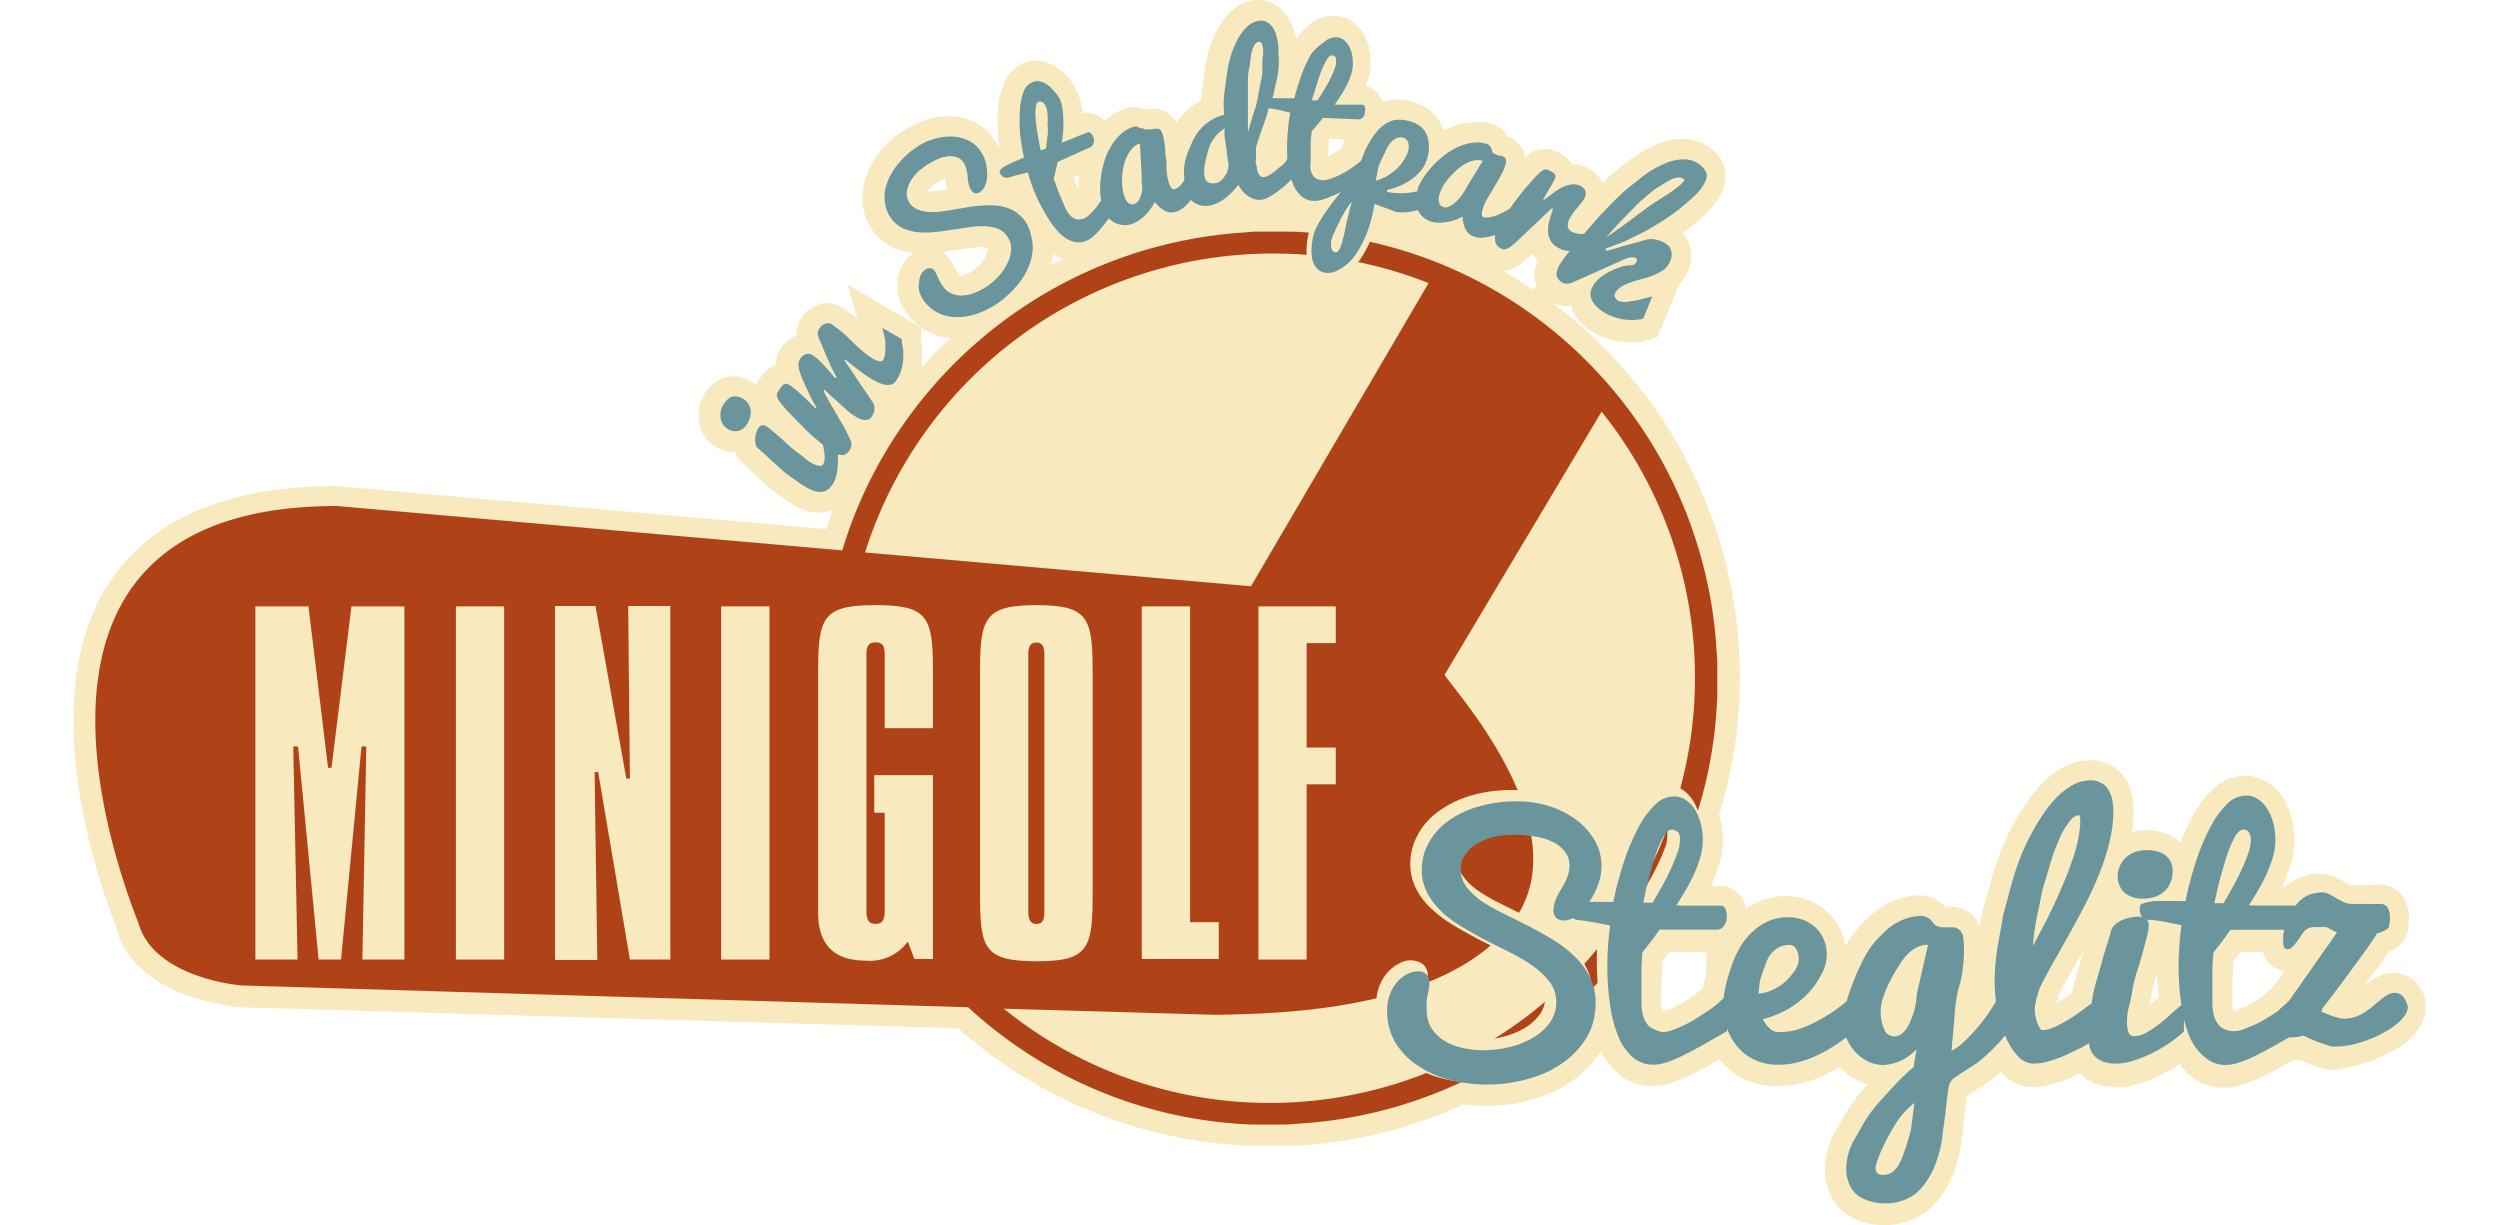 <svg xmlns="http://www.w3.org/2000/svg" width="204" height="100" viewBox="0 0 204 100"><title>logo-minigolf-im-stadtpark-steglitz-3</title><path d="M197.85,81.36h0a3,3,0,0,0-.45-.89,2.64,2.64,0,0,0-3.49-.71,5.69,5.69,0,0,0-.82.56l-.18.15h0c.35-.51.68-1,1-1.36s.59-.81.82-1.14l.22-.33a2.74,2.74,0,0,0,.59-.32,2.14,2.14,0,0,0,.91-1.22,4.84,4.84,0,0,0,.12-1.13,3.22,3.22,0,0,0-.44-1.71,2.35,2.35,0,0,0-2.05-1.1,2.11,2.11,0,0,0-.54.07h-.05l-.28,0h-1.4c-.15-.07-.29-.15-.43-.23s-.47-.27-.71-.39a3.55,3.55,0,0,0-2.63-.12,3.92,3.92,0,0,0-1.49.79h-.32c.08-.16.15-.31.22-.47a11.79,11.79,0,0,0,.55-1.57,6.67,6.67,0,0,0,.22-1.67,7.48,7.48,0,0,0-.21-1.78,5.76,5.76,0,0,0-.68-1.62,4.22,4.22,0,0,0-1.23-1.29,3.38,3.38,0,0,0-1.9-.58,3.86,3.86,0,0,0-2.74,1.21,9.28,9.28,0,0,0-1.69,2.35c-.3.58-.58,1.21-.85,1.89a2.6,2.6,0,0,0-.36-.3,3.6,3.6,0,0,0-1.22-.57,5.14,5.14,0,0,0-2.37,0,11.38,11.38,0,0,0,.12-1.63A6.33,6.33,0,0,0,174,65a4,4,0,0,0-.5-1.35,3.28,3.28,0,0,0-1.18-1.16,3.41,3.41,0,0,0-1.78-.45,4.64,4.64,0,0,0-2.39.68,7.84,7.84,0,0,0-1.85,1.56,14.29,14.29,0,0,0-1.51,2.08,22.49,22.49,0,0,0-1.26,2.45,23.07,23.07,0,0,0-1.16,3.46L162,73.5c-.13.5-.2.77-.21.79l-.15.63h0l-.12.71a4.71,4.71,0,0,0-.22-.45l0-.07A2.47,2.47,0,0,0,159.06,74h-.35a2.76,2.76,0,0,0-2.2-.94,6.06,6.06,0,0,0-4,1.76,9.27,9.27,0,0,0-1.94,2.42,4.41,4.41,0,0,0-.34-1.27,4.32,4.32,0,0,0-1.09-1.53,4.91,4.91,0,0,0-1.57-1,5.69,5.69,0,0,0-4.05.11,6.64,6.64,0,0,0-1.05.57,3.24,3.24,0,0,0-.16-.53,2.09,2.09,0,0,0-1.81-1.29l-.56,0h-.34c.07-.16.15-.31.21-.47a10.52,10.52,0,0,0,.55-1.57,6.7,6.7,0,0,0,.23-1.67,7,7,0,0,0-.22-1.78l-.09-.33a38.12,38.12,0,0,0-13.65-41.8,2.48,2.48,0,0,0,1,.28,2.56,2.56,0,0,0,.55,0,3.15,3.15,0,0,0,.43.91,4.5,4.5,0,0,0,1,1,5.84,5.84,0,0,0,1.13.62,6.43,6.43,0,0,0,1.21.35,6.67,6.67,0,0,0,1.25.11,4.54,4.54,0,0,0,1.3-.21l.75-.23,1.78-4.3a2.28,2.28,0,0,0,.29-.33,3.4,3.4,0,0,0,.51-1,3.16,3.16,0,0,0,.17-1.08,2.9,2.9,0,0,0-.28-1.13,2.4,2.4,0,0,0-.45-.63l.17-.12c.48-.34.93-.71,1.36-1.08a8.35,8.35,0,0,0,1.19-1.3,4.52,4.52,0,0,0,.51-.86,3,3,0,0,0,.31-1.19,2.72,2.72,0,0,0-.31-1.36,3,3,0,0,0-.94-1.06,3.69,3.69,0,0,0-1.55-.67,4.5,4.5,0,0,0-1.51,0,6,6,0,0,0-1.38.41,10.2,10.2,0,0,0-1.19.6,11.73,11.73,0,0,0-1.12.77l-.86.68a10.68,10.68,0,0,0-.86.74l-.33.31a2.48,2.48,0,0,0-.43-.64,2.54,2.54,0,0,0-.69-.53,3,3,0,0,0-1.36-.34h0a1.9,1.9,0,0,0-.53-.6,3.78,3.78,0,0,0-.51-.32,4.64,4.64,0,0,0-.51-.21,2.08,2.08,0,0,0-1.8.2,3.75,3.75,0,0,0-.48.36,2.08,2.08,0,0,0-.18-.6,2.06,2.06,0,0,0-.76-.84,1.93,1.93,0,0,0-.5-.24,2.61,2.61,0,0,0-.17-.28,2.13,2.13,0,0,0-1-.75A4.23,4.23,0,0,0,120,10a5.37,5.37,0,0,0-1.55.36,5.3,5.3,0,0,0-.65.28,3.56,3.56,0,0,0-.5-1,3.51,3.51,0,0,0-1.19-1,4.4,4.4,0,0,0-1.31-.44,4.07,4.07,0,0,0-1.88.07l-.17,0s0-.09,0-.14A2,2,0,0,0,111.44,7c.07-.17.13-.35.19-.52a4.66,4.66,0,0,0,.21-1.19,4.81,4.81,0,0,0-.1-1.26,4.25,4.25,0,0,0-.44-1.21,3.32,3.32,0,0,0-.9-1,2.68,2.68,0,0,0-1.51-.53,3,3,0,0,0-2.18.83,5.75,5.75,0,0,0-.95,1.1c0-.22-.09-.44-.15-.65a4,4,0,0,0-.51-1.15,3.15,3.15,0,0,0-1-1A2.64,2.64,0,0,0,102.43,0a3.37,3.37,0,0,0-1.79.77A5.1,5.1,0,0,0,99.5,2.14a8.67,8.67,0,0,0-.76,1.65,11.7,11.7,0,0,0-.45,2L98.07,7.4a6.61,6.61,0,0,0-.07.81l-.16.08a5.74,5.74,0,0,0-1.33,1.07A6.89,6.89,0,0,0,96,10l-.08-.13a2.18,2.18,0,0,0-.77-.74,1.93,1.93,0,0,0-1.09-.25,2,2,0,0,0-.54.08,1.88,1.88,0,0,0-.3-.12,2.13,2.13,0,0,0-1.3,0,4.11,4.11,0,0,0-1.54.82,3.65,3.65,0,0,0-.3.27L90,9.73a2,2,0,0,0-1.68-.5c0-.18,0-.37-.07-.55a4.61,4.61,0,0,0-.34-1.16,5.53,5.53,0,0,0-.65-1.08,3.88,3.88,0,0,0-.94-.88A3.22,3.22,0,0,0,85,5a2.74,2.74,0,0,0-1.6.19A3.05,3.05,0,0,0,81.85,7a6,6,0,0,0-.41,2,13.93,13.93,0,0,0,0,2.12c0,.28.07.56.11.85l-.07,0a5.43,5.43,0,0,0-.35-.57A4.13,4.13,0,0,0,79.4,9.9a5.11,5.11,0,0,0-2-.41,6.89,6.89,0,0,0-2,.33,7.08,7.08,0,0,0-1.83.95,8.59,8.59,0,0,0-2,1.89,6.34,6.34,0,0,0-1,2.08,4.88,4.88,0,0,0-.14,2.17,4.46,4.46,0,0,0,.78,1.9,4.26,4.26,0,0,0,1.59,1.35,5.35,5.35,0,0,0,1.74.48h0l-.09.06a3,3,0,0,0-.82.94,3.25,3.25,0,0,0-.39,1.21,3.65,3.65,0,0,0,.07,1.31A3.82,3.82,0,0,0,74,25.56a4.71,4.71,0,0,0,2,1.64,5,5,0,0,0,1.52.4l-.3.29c-.7.67-1.38,1.37-2,2.08,0-.15,0-.3,0-.45a6.83,6.83,0,0,0,0-1.11l-.06-.78,0-.9-6-3.5.8,2.77-.11-.1a10.33,10.33,0,0,0-1-.73,2.3,2.3,0,0,0-2.06-.31,2.65,2.65,0,0,0-1.35,1A2.42,2.42,0,0,0,65,27.38a2.59,2.59,0,0,0-1.7,2.39,2.17,2.17,0,0,0-.92.63,5.63,5.63,0,0,0-.38.51,3.68,3.68,0,0,0-.29.49,2.93,2.93,0,0,0-.63-.4,2.84,2.84,0,0,0-1.23-.29h0a2.6,2.6,0,0,0-1.2.3,3,3,0,0,0-.83.68,3.75,3.75,0,0,0-.51.78A3.3,3.3,0,0,0,57,33.89a2.89,2.89,0,0,0,.23,1.22,2.93,2.93,0,0,0,.63.94,3.06,3.06,0,0,0,.78.56,3,3,0,0,0,1.38.31,2.18,2.18,0,0,0,.71,1c0,.05.25.22.82.76l0,0,1,.93A10.42,10.42,0,0,0,64,40.71a9,9,0,0,0,1.19.72,4.47,4.47,0,0,0,1,.34,3.15,3.15,0,0,0,.61.06,2.59,2.59,0,0,0,.68-.09,2.31,2.31,0,0,0,.52-.19q-.31.8-.6,1.62l-39.9-3.5h-.15c-8.65,0-14.79,2.57-18.24,7.6C3,56.13,7.36,70.11,9.5,75.71l.05.12a.82.82,0,0,1,0,.14c1.71,5.66,10.06,6.23,10.16,6.23l58.47,1.71A38.08,38.08,0,0,0,96,92.78a37.44,37.44,0,0,0,5.76.7h0l.1,0H105l.51,0,.54,0a37.88,37.88,0,0,0,12.78-3.09l.59-.27a13.78,13.78,0,0,0,6.61-.73,10.24,10.24,0,0,0,2.16-1.11A8.3,8.3,0,0,0,130,86.63a7.59,7.59,0,0,0,.63-.86,5.6,5.6,0,0,0,1.52,1.93,4.16,4.16,0,0,0,2.68.93,5.2,5.2,0,0,0,1.5-.24,10.61,10.61,0,0,0,1.51-.61c.51-.24,1.09-.54,1.73-.9l.75-.43a5.8,5.8,0,0,0,2,1.59,6.27,6.27,0,0,0,2.75.59,8.11,8.11,0,0,0,1.84-.21,11.37,11.37,0,0,0,1.65-.54,12.26,12.26,0,0,0,1.49-.76l.08-.05a5.42,5.42,0,0,0,.8.7,4.59,4.59,0,0,0,1.46.71l-.3.34a12.61,12.61,0,0,0-.95,1.22c-.3.44-.51.77-.65,1l-.65,1.13a6.44,6.44,0,0,0-.91,3.7,4.75,4.75,0,0,0,.53,1.84,3.7,3.7,0,0,0,1.29,1.42,5,5,0,0,0,1.45.64,6.24,6.24,0,0,0,1.59.2,5.78,5.78,0,0,0,2-.35,5.26,5.26,0,0,0,1.6-.93,6,6,0,0,0,1.17-1.32A8.53,8.53,0,0,0,159.3,96a9.26,9.26,0,0,0,.48-1.46,10.08,10.08,0,0,0,.29-1.43l.14-1.1c0-.17,0-.39.09-.71v0c.1-1.12.17-1.64.22-1.88l1.41-.92.24-.15.08-.06c.29-.22.61-.5,1-.83a1.29,1.29,0,0,0,.16.17,3.34,3.34,0,0,0,2.42,1.07,6,6,0,0,0,1.29-.15,11.69,11.69,0,0,0,1.21-.35c.39-.14.78-.31,1.17-.49l.22-.1a3.49,3.49,0,0,0,1.19.79,5.55,5.55,0,0,0,3.73,0,11.08,11.08,0,0,0,1.79-.74,13.35,13.35,0,0,0,1.43-.83,5.17,5.17,0,0,0,.94,1,4.16,4.16,0,0,0,2.68.93,5.15,5.15,0,0,0,1.5-.24,10.61,10.61,0,0,0,1.51-.61q.76-.36,1.74-.9l.83-.48a3.77,3.77,0,0,0,.57-.05l.57.25.89.32c.28.09.51.15.7.2a3.1,3.1,0,0,0,.63.08A8.5,8.5,0,0,0,192,87a12,12,0,0,0,1.58-.46,11.38,11.38,0,0,0,1.46-.66,8.84,8.84,0,0,0,1.3-.84,5.32,5.32,0,0,0,1-1.08,2.87,2.87,0,0,0,.59-1.7A3,3,0,0,0,197.85,81.36Zm-15.63,1.17h0l0,0a3,3,0,0,1-.06-.67c0-.16,0-.34,0-.53s0-.4,0-.61l.05-1.3c0-.31,0-.63.05-1q.18-.21.36-.45l.23-.31h1.82a1.88,1.88,0,0,0,.14.42,2,2,0,0,0,1.6,1.16l-1,1.37a1.32,1.32,0,0,1-.17.17,3.78,3.78,0,0,0-.51.46h0c-.28.2-.56.37-.84.54s-.57.32-.83.44a4.23,4.23,0,0,1-.65.25Zm-6.08-1.15h0l-.72.62c.07-.33.13-.65.18-1a10.91,10.91,0,0,1,.38-1.45l.06-.2C176,80.08,176.07,80.75,176.14,81.38ZM170,77.62c-.3,1.1-.51,1.82-.61,2.13a7.39,7.39,0,0,0-.28,1.24l-.76.53-.54.34c0-.06,0-.12.05-.17s.06-.22.09-.32a.39.39,0,0,1,0-.1c.36-.72.76-1.46,1.19-2.2C169.42,78.59,169.7,78.11,170,77.62Zm-34.38,4.91h0a.09.09,0,0,0,0,0,3,3,0,0,1-.06-.67v-.53c0-.2,0-.4,0-.61l.05-1.3c0-.31,0-.63.05-1L136,78l.23-.31h3v1.83l-.06.21a8.43,8.43,0,0,0-.21.91,9.24,9.24,0,0,1-.79.61c-.29.21-.59.4-.88.57s-.58.32-.84.44a4.16,4.16,0,0,1-.64.25ZM125.36,23.26l0,.08-.24.3c-.82-.55-1.65-1.07-2.49-1.55a2.33,2.33,0,0,0,.85-.19,3.49,3.49,0,0,0,.65-.39,6.1,6.1,0,0,0,.54-.46l.35-.32a3.24,3.24,0,0,0,.45.53,3,3,0,0,0-.21.64A2.42,2.42,0,0,0,125.36,23.26Zm-7.14-3.34-.15-.06h.1Zm-8.5-8.52-.12.27-.19.45a4.43,4.43,0,0,1-.42.29q-.26.16-.51.3l-.11,0a.91.91,0,0,0,0-.17l.07-.79c0-.13,0-.25,0-.38l.05-.07Zm-29.58,10a3.77,3.77,0,0,1-.69.64,2.63,2.63,0,0,1-.61.34,1.34,1.34,0,0,1-.43.12h-.12l0,0-.11-.18A2.19,2.19,0,0,1,78,22l-.13-.27a3.07,3.07,0,0,0-.31-.53,2.35,2.35,0,0,0-.67-.63l.78-.11,1.38-.21a6.13,6.13,0,0,1,1-.08,1.64,1.64,0,0,1,.55.1l0,0a1.18,1.18,0,0,1-.11.45A2.55,2.55,0,0,1,80.14,21.4Zm-3-6.85v0a5.68,5.68,0,0,0,.13.91l-.37.06a6.27,6.27,0,0,1-1,.1h-.22l.09-.13a2.25,2.25,0,0,1,.51-.46,4.57,4.57,0,0,1,.7-.43ZM88,15.44l-.22-.53-.13-.36,0-.08.41-.19A9.7,9.7,0,0,0,88,15.44Zm-1.31,5.72q-.47.22-.93.48a5.79,5.79,0,0,0,.16-.91A4.54,4.54,0,0,0,86.67,21.16Z" fill="#f8e9bf"/><path d="M140.06,52.94a35.57,35.57,0,0,0-1.37-7.86,36.15,36.15,0,0,0-8.44-14.81A36,36,0,0,0,110,19.38a35.24,35.24,0,0,0-4.57-.48.28.28,0,0,1-.12,0h-2.92l-1,.08A36.77,36.77,0,0,0,71.27,38.66a35.92,35.92,0,0,0-2.54,6.25L27.49,41.29c-30.7,0-16.45,33.17-16.16,34.13,1.25,4.21,7.77,5,8.63,5L79,82.19a36.18,36.18,0,0,0,17.41,8.89,36.7,36.7,0,0,0,5.62.68,1.13,1.13,0,0,1,.18,0h2.88l1-.08a36.36,36.36,0,0,0,22.81-10,36.24,36.24,0,0,0,9.48-15A35.51,35.51,0,0,0,140,58.82c.06-.64.09-1.29.13-1.94,0,0,0-.07,0-.11V53.89C140.11,53.57,140.08,53.26,140.06,52.94ZM103.87,20.69a34.16,34.16,0,0,1,12.7,2.41L102.08,47.84,70.59,45.08A34.89,34.89,0,0,1,103.87,20.69ZM103.26,90a34.48,34.48,0,0,1-21.35-7.69l17.34.5c3.7-.1,18.16,0,24-7.33,6.22-7.66-5.11-19.7-5.37-20.42l12.81-21.47A34.71,34.71,0,0,1,103.26,90Z" fill="#af4317"/><path d="M25.17,49.48l1.6,13.17h.28l1.63-13.17H33V78.3H29.57l.32-17.39H29.5L27.83,78.3H26L24.32,60.91h-.39l.35,17.39H20.84V49.48Z" fill="#f8e9bf"/><path d="M41.14,49.48V78.3H37.2V49.48Z" fill="#f8e9bf"/><path d="M48.59,49.45l2.52,14.09h.29l-.14-14.09H54.7V78.3H51.4L48.81,63h-.29l.22,15.33H45.29V49.45Z" fill="#f8e9bf"/><path d="M62.79,49.48V78.3H58.85V49.48Z" fill="#f8e9bf"/><path d="M76.13,59.42H72.19v-6c0-.68-.14-1-.74-1s-.75.35-.75,1v20.9c0,.68.15,1.07.75,1.07s.74-.39.74-1.07v-8h-.85V63.25h4.79v15H74.61l-.53-1.42a3.82,3.82,0,0,1-3.41,1.56c-2.63,0-3.91-1.31-3.91-3.94V54.88c0-4.51.36-5.5,4.69-5.5s4.68,1,4.68,5.5Z" fill="#f8e9bf"/><path d="M89.16,72.94c0,4.33-.28,5.5-4.47,5.5-4.4,0-4.72-1-4.72-5.5V54.88c0-4.44.35-5.5,4.61-5.5s4.58,1.06,4.58,5.5ZM84.58,52.43c-.53,0-.67.35-.67,1v20.9c0,.68.14,1.07.67,1.07s.64-.39.64-1.07V53.46C85.22,52.78,85.08,52.43,84.58,52.43Z" fill="#f8e9bf"/><path d="M97.11,49.48V75.25h2.34v3H93.17V49.48Z" fill="#f8e9bf"/><path d="M109,49.48v3h-2.38V61H109V64h-2.38V78.3h-3.93V49.48Z" fill="#f8e9bf"/><path d="M196.19,81.2h0a1.86,1.86,0,0,0-.25-.51,1.61,1.61,0,0,0-.44-.38,1.41,1.41,0,0,0-1.39,0,4.7,4.7,0,0,0-.63.43l-.61.51a5.21,5.21,0,0,1-.63.48,4.16,4.16,0,0,1-.7.35,2.55,2.55,0,0,1-.81.13,2.08,2.08,0,0,1-.44-.07l-.56-.19-.33-.12.28-.37c.22-.27.47-.6.77-1s.62-.83,1-1.35l1-1.37c.3-.41.57-.78.8-1.11s.33-.49.43-.66a2.2,2.2,0,0,0,.7-.31.91.91,0,0,0,.4-.48,3.83,3.83,0,0,0,.08-.81,1.93,1.93,0,0,0-.25-1,1,1,0,0,0-1-.48l-.21,0-.16,0a3.11,3.11,0,0,1-.41,0l-.76,0h-.8a1.26,1.26,0,0,1-.47-.12,4.83,4.83,0,0,1-.55-.3l-.62-.34a2.29,2.29,0,0,0-1.71,0,2.75,2.75,0,0,0-1,.56,2.22,2.22,0,0,0-.3.31l-.53,0-.69,0-.76,0-.73,0h-.27c.16-.26.32-.53.47-.8a15.52,15.52,0,0,0,.71-1.41,8.89,8.89,0,0,0,.49-1.39,5.32,5.32,0,0,0,.18-1.34,6.41,6.41,0,0,0-.17-1.46,4.56,4.56,0,0,0-.52-1.25,3,3,0,0,0-.86-.9,2.05,2.05,0,0,0-1.18-.36,2.6,2.6,0,0,0-1.83.84,8,8,0,0,0-1.45,2,18.43,18.43,0,0,0-1.16,2.81,27.75,27.75,0,0,0-.79,3h-.12l-.74,0h-.5a2.55,2.55,0,0,0,.3-.26,2.41,2.41,0,0,0,.52-.85,3,3,0,0,0,.15-.94,2.09,2.09,0,0,0-.21-1,1.7,1.7,0,0,0-.56-.68,2.3,2.3,0,0,0-.79-.37,3.84,3.84,0,0,0-.91-.11,3.06,3.06,0,0,0-1.31.26,2.54,2.54,0,0,0-.86.62,2.6,2.6,0,0,0-.62,1.57,2.19,2.19,0,0,0,.63,1.64,2.23,2.23,0,0,0,1.34.6.65.65,0,0,0-.12.37c0,.09,0,.19,0,.3l-.2-.06.14.17-.41.06a3.83,3.83,0,0,0-.75.23,3,3,0,0,0-.67.44,1.33,1.33,0,0,0-.45.75q-.1.42-.57,1.89c-.33,1.19-.56,2-.66,2.28a10.31,10.31,0,0,0-.32,1.57c-.44.33-.85.62-1.24.88l-.69.42a6.58,6.58,0,0,1-.68.37,4.82,4.82,0,0,1-.6.25,1.58,1.58,0,0,1-.34.07,1.36,1.36,0,0,1-.14-.28,2.72,2.72,0,0,1-.15-.48,2.35,2.35,0,0,1-.06-.54v-.14a4.47,4.47,0,0,1,.09-.45c0-.17.08-.32.12-.47s.08-.28.12-.4.08-.21.11-.28c.37-.73.78-1.49,1.22-2.25s.9-1.57,1.34-2.37.87-1.62,1.28-2.44a26.57,26.57,0,0,0,1.09-2.47,18.17,18.17,0,0,0,.75-2.46,11,11,0,0,0,.29-2.45,5.52,5.52,0,0,0-.09-1,3.14,3.14,0,0,0-.35-.93,1.86,1.86,0,0,0-.72-.7,2.17,2.17,0,0,0-1.13-.27,3.29,3.29,0,0,0-1.73.5,6.31,6.31,0,0,0-1.54,1.3,12.44,12.44,0,0,0-1.37,1.89,25,25,0,0,0-1.19,2.31,23.38,23.38,0,0,0-1.09,3.27c-.35,1.31-.53,2-.54,2h0c0,.08,0,.18-.06.28l-.31,1.75a19.91,19.91,0,0,0-.36,3.28,17.11,17.11,0,0,0,.1,1.75,13.64,13.64,0,0,1-2.77,3.31l-.06,0c.08-.91.14-1.69.19-2.31a10,10,0,0,1,.35-2.1,7.94,7.94,0,0,0,.32-1.73,8.14,8.14,0,0,0-.06-2.68,3.3,3.3,0,0,0-.19-.42,1.21,1.21,0,0,0-1.1-.51h-.77l-.13,0-.15,0h0l-.12-.11-.05-.07a.9.9,0,0,0-.14-.17,1.49,1.49,0,0,0-1.22-.49,4.84,4.84,0,0,0-3.16,1.43,8,8,0,0,0-1.76,2.27,23.19,23.19,0,0,0-1.31,3.21,1.72,1.72,0,0,0-.07.21l-.6.48a15.47,15.47,0,0,1-1.41.91,10.42,10.42,0,0,1-1.53.69,4.23,4.23,0,0,1-1.42.27,1.87,1.87,0,0,1-.35,0,.68.68,0,0,1-.26-.12,1.26,1.26,0,0,1-.28-.25l-.05-.07a10,10,0,0,0,1.56-.69,7.65,7.65,0,0,0,1.66-1.24,6.88,6.88,0,0,0,1.23-1.67,4,4,0,0,0,.54-1.85,3.58,3.58,0,0,0-.27-1.41,3.19,3.19,0,0,0-.78-1.09,3.35,3.35,0,0,0-1.15-.7,4.05,4.05,0,0,0-1.41-.24,4.37,4.37,0,0,0-1.68.32,5,5,0,0,0-1.35.87,6.28,6.28,0,0,0-1,1.24,8.16,8.16,0,0,0-.72,1.45c-.19.5-.37,1.07-.54,1.7a8,8,0,0,0-.24,1.23l-.34.3c-.29.25-.6.49-.92.72s-.65.43-1,.62-.65.36-.94.49a5.32,5.32,0,0,1-.8.32,1.52,1.52,0,0,1-1.14,0,.93.93,0,0,1-.41-.3,1.47,1.47,0,0,1-.28-.59,3.69,3.69,0,0,1-.11-1v-.55c0-.2,0-.42,0-.63l.05-1.32c0-.45,0-.9.08-1.37l.6-.76.61-.81h4.51a1.08,1.08,0,0,0,.83-.42,1.48,1.48,0,0,0,.34-1,2.14,2.14,0,0,0-.14-.81.76.76,0,0,0-.69-.5l-.54,0-.68,0L138,73l-.72,0H137c.17-.26.33-.53.48-.8a15.52,15.52,0,0,0,.71-1.41,10,10,0,0,0,.49-1.39,5.32,5.32,0,0,0,.18-1.34,5.9,5.9,0,0,0-.18-1.46,4.27,4.27,0,0,0-.52-1.25,3.06,3.06,0,0,0-.85-.9,2.05,2.05,0,0,0-1.18-.36,2.59,2.59,0,0,0-1.83.84,7.72,7.72,0,0,0-1.45,2,19.49,19.49,0,0,0-1.17,2.81,27.73,27.73,0,0,0-.78,3h-.13l-.73,0h-.1a6,6,0,0,0,.43-1,5.09,5.09,0,0,0,.26-1.55,4.56,4.56,0,0,0-.64-2.35A6.15,6.15,0,0,0,128.34,66a7.9,7.9,0,0,0-2.29-1.13,8.83,8.83,0,0,0-2.61-.4,11.56,11.56,0,0,0-3.61.51,8.44,8.44,0,0,0-2.61,1.35,5.65,5.65,0,0,0-1.6,1.92,4.9,4.9,0,0,0-.54,2.21,4.5,4.5,0,0,0,.52,2.15,6.16,6.16,0,0,0,1.33,1.66,10.58,10.58,0,0,0,1.83,1.32c.66.39,1.34.77,2,1.12l2,1a12.66,12.66,0,0,1,1.72,1.06A5.16,5.16,0,0,1,125.69,80a2.27,2.27,0,0,1,.4,1.33,2.36,2.36,0,0,1-.45,1.45,4.11,4.11,0,0,1-1.25,1.12,6.65,6.65,0,0,1-1.81.72,8.13,8.13,0,0,1-3.7.06,4.68,4.68,0,0,1-1.37-.55,2.82,2.82,0,0,1-.91-.91,2.37,2.37,0,0,1-.34-1.28,4.43,4.43,0,0,1,0-.66c0-.22.06-.41.09-.59s.07-.35.1-.51a2.35,2.35,0,0,0,.06-.51,1.18,1.18,0,0,0-.41-1,1.76,1.76,0,0,0-1.88-.07,3.21,3.21,0,0,0-.94.69,3.83,3.83,0,0,0-.7,1.11,4,4,0,0,0-.28,1.53,5.43,5.43,0,0,0,.74,2.85,6.34,6.34,0,0,0,1.92,2A8.87,8.87,0,0,0,117.7,88a12.65,12.65,0,0,0,5.31.19,12.37,12.37,0,0,0,2.13-.58,9,9,0,0,0,1.9-1,7.29,7.29,0,0,0,1.55-1.37,6.37,6.37,0,0,0,1-1.77,5.9,5.9,0,0,0,.39-2.17,5.14,5.14,0,0,0-.52-2.32,6.63,6.63,0,0,0-1.32-1.8,10.82,10.82,0,0,0-1.84-1.39c-.66-.4-1.35-.78-2-1.13l-2-1a14.29,14.29,0,0,1-1.71-1,5.12,5.12,0,0,1-1.16-1.1,2,2,0,0,1-.4-1.21,1.75,1.75,0,0,1,.22-.79,2.33,2.33,0,0,1,.7-.75,4,4,0,0,1,1.24-.59A6,6,0,0,1,123,68a9.55,9.55,0,0,1,1.76.15,4.75,4.75,0,0,1,1.32.44,2.24,2.24,0,0,1,.8.67,1.45,1.45,0,0,1,.27.87,2.4,2.4,0,0,1-.14.75,4.44,4.44,0,0,1-.46.93,5.41,5.41,0,0,0-.54,1.08,2.56,2.56,0,0,0-.17.87,1.2,1.2,0,0,0,.36.93,1.48,1.48,0,0,0,1.57.18,1.65,1.65,0,0,0,.5.14l1,.13.56.1.42.1.23,0c-.05.43-.09.87-.12,1.31s-.06,1.09-.06,1.59a22.41,22.41,0,0,0,.24,3.45,10.37,10.37,0,0,0,.74,2.67,4.69,4.69,0,0,0,1.3,1.77,2.89,2.89,0,0,0,1.87.64,4.07,4.07,0,0,0,1.13-.18,9.72,9.72,0,0,0,1.32-.54c.49-.23,1.05-.52,1.66-.87s1.15-.64,1.8-1a4.88,4.88,0,0,0,.58.91,4.45,4.45,0,0,0,1.56,1.25,4.81,4.81,0,0,0,2.17.46,6.62,6.62,0,0,0,1.54-.18,7.93,7.93,0,0,0,1.45-.47,10.88,10.88,0,0,0,1.32-.67c.38-.23.73-.46,1.07-.7a4,4,0,0,0,1.23,1.4,3.36,3.36,0,0,0,2,.65,3.73,3.73,0,0,0,2.11-.74l-.05.31c-.47.42-.89.82-1.25,1.19s-.85.91-1.42,1.56a11,11,0,0,0-.85,1.08c-.27.41-.47.71-.59.93l-.64,1.13a5.22,5.22,0,0,0-.76,3,3.33,3.33,0,0,0,.38,1.34,2.53,2.53,0,0,0,.85,1,4.11,4.11,0,0,0,1.09.48,4.92,4.92,0,0,0,1.25.15,4.41,4.41,0,0,0,1.56-.27,4.15,4.15,0,0,0,1.22-.7,5,5,0,0,0,.92-1,6.65,6.65,0,0,0,.64-1.2,12.38,12.38,0,0,0,.43-1.3,10.86,10.86,0,0,0,.25-1.27l.14-1.1.09-.71c.1-1,.19-1.74.26-2.11a.85.85,0,0,1,.3-.56l1.68-1.1.19-.12,0,0a17.49,17.49,0,0,0,1.53-1.38q.23-.22.42-.45a5.14,5.14,0,0,0,.89,1.29,2.1,2.1,0,0,0,1.5.68,4.55,4.55,0,0,0,1-.12,7.31,7.31,0,0,0,1.05-.31,10.86,10.86,0,0,0,1.07-.43l1-.5.21-.11a2.15,2.15,0,0,0,.38.66,2.17,2.17,0,0,0,.86.61,4.38,4.38,0,0,0,2.83-.07,10.73,10.73,0,0,0,1.61-.67,12.23,12.23,0,0,0,1.46-.87c.36-.25.68-.5.95-.73l.06.13a4.67,4.67,0,0,0,1.29,1.77,2.93,2.93,0,0,0,1.87.64,4.07,4.07,0,0,0,1.13-.18,9.79,9.79,0,0,0,1.33-.54c.48-.23,1-.52,1.66-.87l1.15-.65a2.63,2.63,0,0,0,1-.1c.32.16.62.29.89.4l.81.29c.24.08.44.13.59.17a1.52,1.52,0,0,0,.34.06,6.7,6.7,0,0,0,1.36-.16,8.48,8.48,0,0,0,1.39-.4,11.89,11.89,0,0,0,1.31-.59,7.08,7.08,0,0,0,1.11-.72,4,4,0,0,0,.79-.81,1.6,1.6,0,0,0,.35-1A1.75,1.75,0,0,0,196.19,81.2ZM135.93,69c-.14.39-.31.81-.52,1.26s-.44.93-.7,1.39-.44.78-.64,1.12H134q.18-.78.39-1.59h0c.17-.68.36-1.32.55-1.88a8.62,8.62,0,0,1,.6-1.36c.2-.34.31-.37.31-.37a.26.26,0,0,1,.13,0,.27.27,0,0,1,.07.08,1.29,1.29,0,0,1,0,.21,2.26,2.26,0,0,1,0,.25A2.91,2.91,0,0,1,135.93,69Zm46.63,0c-.13.39-.31.81-.51,1.26s-.45.93-.71,1.39-.43.78-.64,1.12h-.06c.12-.52.25-1.05.38-1.59h0c.18-.68.36-1.32.56-1.88a7.84,7.84,0,0,1,.59-1.36c.2-.34.32-.37.31-.37a.26.26,0,0,1,.13,0,.13.13,0,0,1,.07.08.72.72,0,0,1,0,.21,2.5,2.5,0,0,1,0,.25A2.69,2.69,0,0,1,182.56,69ZM180.4,81.26c0-.17,0-.35,0-.55s0-.42,0-.63l0-1.32c0-.45.05-.9.08-1.37.19-.23.39-.48.6-.76l.61-.81h3.72a1.22,1.22,0,0,0,0,.26c0,.11,0,.21,0,.3a1.48,1.48,0,0,0,.12.63.66.66,0,0,0,.63.41,1,1,0,0,0,.74-.39,6.63,6.63,0,0,0,.68-.9,1.82,1.82,0,0,1,.27-.34.46.46,0,0,1,.18-.13,1.13,1.13,0,0,1,.31-.06H189l.19,0,.19.08.26.14-3.65,5a3.1,3.1,0,0,1-.37.36,4.81,4.81,0,0,0-.4.36l-.07.08-.08.06c-.32.22-.65.43-1,.62s-.64.36-.93.49a5.32,5.32,0,0,1-.8.32,1.83,1.83,0,0,1-.53.11,1.71,1.71,0,0,1-.62-.11,1,1,0,0,1-.41-.3,1.62,1.62,0,0,1-.28-.59A4.12,4.12,0,0,1,180.4,81.26Zm-4.91,1.44a7.19,7.19,0,0,1-1.05.71,1.63,1.63,0,0,1-.78.26c-.12,0-.13,0-.14-.08a2,2,0,0,1-.1-.73,4.66,4.66,0,0,1,.16-1.16c.12-.47.22-.94.3-1.42a14.12,14.12,0,0,1,.42-1.63c.21-.66.37-1.21.48-1.64l.29-1.12a3.76,3.76,0,0,0,.14-.86l.28,0,.24.06,0,0,.17,0,.56.1.42.1.23,0c0,.43-.1.87-.13,1.31s-.06,1.09-.06,1.59a24.57,24.57,0,0,0,.19,3.1c-.16.14-.34.29-.52.46C176.2,82.12,175.85,82.42,175.49,82.7Zm-9.48-8c.05-.27.1-.56.16-.85.21-1.08.29-1.47.32-1.63l.54-1.78a19.78,19.78,0,0,1,.9-2.53,5.94,5.94,0,0,1,.73-1.18,1.36,1.36,0,0,1,.16-.17,2.81,2.81,0,0,1,0,.3,11.64,11.64,0,0,1-.5,2.33,25.27,25.27,0,0,1-1,2.58c-.36.86-.75,1.71-1.16,2.52ZM156.28,77l-.79,3.52v.07a6,6,0,0,1-.45,2c-.3.72-.65,1.09-1,1.09-.11,0-.27,0-.43-.32a3.29,3.29,0,0,1-.17-2.1,9.64,9.64,0,0,1,1.22-2.62A3.26,3.26,0,0,1,156.28,77Zm-1.13,13.52-.1.8a4,4,0,0,1-.15.72c-.12.43-.22.78-.31,1s-.18.52-.29.79a2.5,2.5,0,0,1-.28.57,2.34,2.34,0,0,1-.29.35.65.65,0,0,1-.27.17,1.18,1.18,0,0,1-.4,0c-.09,0-.14,0-.14,0s-.08-.14.09-.62a14.29,14.29,0,0,1,1.29-2.68A8.46,8.46,0,0,1,155.15,90.54ZM143.39,80.13s0-.11,0-.17a3,3,0,0,1,.21-.84c.13-.37.25-.69.35-1a2,2,0,0,1,.34-.59,1.71,1.71,0,0,1,.51-.4,1.54,1.54,0,0,1,.72-.15c.06,0,.12.09.17.16a1.47,1.47,0,0,1,.15.69,1.45,1.45,0,0,1-.36.74,4.2,4.2,0,0,1-.8.86,3.94,3.94,0,0,1-.89.51A1.81,1.81,0,0,1,143.39,80.13Z" fill="#f8e9bf"/><path d="M174.91,73.32a2.81,2.81,0,0,0,1.07-.19,2.24,2.24,0,0,0,.74-.5,1.94,1.94,0,0,0,.43-.71,2.46,2.46,0,0,0,.14-.81,1.81,1.81,0,0,0-.17-.8,1.44,1.44,0,0,0-.44-.53,2,2,0,0,0-.67-.31,3.44,3.44,0,0,0-.8-.1,2.77,2.77,0,0,0-1.15.22,2.19,2.19,0,0,0-.73.53,1.9,1.9,0,0,0-.4.68,2.08,2.08,0,0,0-.13.64,1.88,1.88,0,0,0,.52,1.37A2.17,2.17,0,0,0,174.91,73.32Z" fill="#6b959d"/><path d="M196.37,81.81a1.44,1.44,0,0,0-.2-.39,1.11,1.11,0,0,0-.32-.29.88.88,0,0,0-.42-.11,1.14,1.14,0,0,0-.59.16,3.22,3.22,0,0,0-.57.39l-.6.5a5.56,5.56,0,0,1-.67.5,3.9,3.9,0,0,1-.79.4,2.75,2.75,0,0,1-.93.15,2,2,0,0,1-.55-.09,5.09,5.09,0,0,1-.59-.19l-.49-.19-.22-.09.06-.25.43-.56.76-1c.29-.38.62-.82,1-1.34l1-1.37c.3-.41.57-.78.79-1.11a7.19,7.19,0,0,0,.49-.77,2.5,2.5,0,0,0,.74-.29c.15-.1.23-.19.24-.26a2.92,2.92,0,0,0,.08-.72,1.64,1.64,0,0,0-.19-.83.68.68,0,0,0-.62-.3.2.2,0,0,0-.1,0l-.21,0a3.72,3.72,0,0,1-.45,0c-.2,0-.46,0-.78,0h-.82a1.5,1.5,0,0,1-.62-.16,6.63,6.63,0,0,1-.59-.31,5.57,5.57,0,0,0-.58-.32,1.29,1.29,0,0,0-.59-.15,3.38,3.38,0,0,0-.85.13,2.35,2.35,0,0,0-.88.49,2.56,2.56,0,0,0-.41.45.3.3,0,0,0-.16,0l-.53,0-.69,0-.76,0-.73,0-.59,0a1,1,0,0,0-.37,0q.45-.69.84-1.38a11.72,11.72,0,0,0,.69-1.37,9.65,9.65,0,0,0,.47-1.33,5.12,5.12,0,0,0,.17-1.24,5.59,5.59,0,0,0-.16-1.37A3.91,3.91,0,0,0,185,66a2.41,2.41,0,0,0-.74-.78,1.65,1.65,0,0,0-1-.3,2.22,2.22,0,0,0-1.57.73,7.71,7.71,0,0,0-1.37,1.93,18.23,18.23,0,0,0-1.14,2.75,27.12,27.12,0,0,0-.84,3.19,2.38,2.38,0,0,1-.44,0l-.74,0h-.87c-.29,0-.57,0-.82.06a3.32,3.32,0,0,0-.62.15.33.33,0,0,0-.24.3c0,.08,0,.18,0,.29a.73.73,0,0,0,.08.33.74.74,0,0,0,.16.2,1.58,1.58,0,0,0-.41-.05,3.68,3.68,0,0,0-.62.07,3.63,3.63,0,0,0-.66.21,2.08,2.08,0,0,0-.57.37,1,1,0,0,0-.34.56c-.07.29-.27.93-.58,1.9-.33,1.2-.55,2-.66,2.32a13.11,13.11,0,0,0-.33,1.64c-.48.36-.94.69-1.38,1-.23.15-.46.3-.7.44s-.48.27-.71.39a4.63,4.63,0,0,1-.65.26,1.74,1.74,0,0,1-.55.1c-.06,0-.13,0-.21-.14a2.15,2.15,0,0,1-.21-.38,4,4,0,0,1-.16-.55,2.56,2.56,0,0,1-.07-.62v-.18a4.91,4.91,0,0,1,.1-.5c0-.17.08-.34.12-.49s.08-.29.13-.43a2.63,2.63,0,0,1,.13-.32c.38-.74.79-1.5,1.23-2.27s.89-1.57,1.33-2.37.87-1.6,1.28-2.42.76-1.62,1.07-2.43a17.48,17.48,0,0,0,.74-2.41,10.78,10.78,0,0,0,.28-2.36,4.7,4.7,0,0,0-.09-.92,2.46,2.46,0,0,0-.3-.8,1.51,1.51,0,0,0-.58-.57,1.76,1.76,0,0,0-.93-.22,3,3,0,0,0-1.54.45,6.15,6.15,0,0,0-1.45,1.22,13,13,0,0,0-1.32,1.84,20.8,20.8,0,0,0-1.17,2.26,22.71,22.71,0,0,0-1.07,3.22l-.54,2s-.11.67-.35,2a18.8,18.8,0,0,0-.35,3.21,15.51,15.51,0,0,0,.11,1.83A14.12,14.12,0,0,1,160,85.25c-.27.2-.53.37-.76.51.12-1.28.21-2.31.27-3.11a10.67,10.67,0,0,1,.36-2.18,7.79,7.79,0,0,0,.31-1.64,9.89,9.89,0,0,0,0-2.52A3.62,3.62,0,0,0,160,76a.84.84,0,0,0-.76-.33h-.83l-.22-.05-.16-.06a.31.31,0,0,1-.13-.09l-.11-.1a.64.64,0,0,1-.1-.13l-.11-.14a1.14,1.14,0,0,0-.93-.36,4.43,4.43,0,0,0-2.9,1.34,7.4,7.4,0,0,0-1.68,2.16,21.8,21.8,0,0,0-1.29,3.15l-.09.31c-.22.18-.45.37-.71.56a14.56,14.56,0,0,1-1.46.94,9.46,9.46,0,0,1-1.59.72,4.69,4.69,0,0,1-1.55.29,2,2,0,0,1-.43,0,1.13,1.13,0,0,1-.39-.17,1.8,1.8,0,0,1-.36-.33,4.21,4.21,0,0,1-.36-.54,8.64,8.64,0,0,0,2-.8,7.41,7.41,0,0,0,1.57-1.18,6.33,6.33,0,0,0,1.16-1.58,3.47,3.47,0,0,0,.5-1.66,3.15,3.15,0,0,0-.24-1.26,2.79,2.79,0,0,0-.68-1,3.15,3.15,0,0,0-1-.62,3.53,3.53,0,0,0-1.27-.22,4,4,0,0,0-1.53.29,4.47,4.47,0,0,0-1.24.8,5.44,5.44,0,0,0-1,1.16,7.2,7.2,0,0,0-.69,1.39c-.18.48-.36,1-.53,1.66a7.41,7.41,0,0,0-.24,1.3l-.46.42c-.31.26-.62.5-1,.74s-.67.44-1,.64a10.22,10.22,0,0,1-1,.51c-.31.14-.59.25-.84.34a2.32,2.32,0,0,1-.65.12A2,2,0,0,1,135,84a1.34,1.34,0,0,1-.58-.42,2,2,0,0,1-.35-.74,4.33,4.33,0,0,1-.13-1.11c0-.17,0-.36,0-.57s0-.41,0-.63,0-.45,0-.67l0-.66c0-.49.05-1,.08-1.49.21-.25.43-.54.67-.85s.49-.64.72-1h4.71a.7.7,0,0,0,.54-.29,1.13,1.13,0,0,0,.25-.75,1.73,1.73,0,0,0-.11-.65.42.42,0,0,0-.36-.27l-.53,0-.68,0-.76,0-.73,0-.59,0a1,1,0,0,0-.37,0q.43-.69.84-1.38c.26-.46.49-.92.69-1.37a9.65,9.65,0,0,0,.47-1.33,5.12,5.12,0,0,0,.17-1.24,5.59,5.59,0,0,0-.17-1.37,4.2,4.2,0,0,0-.47-1.14,2.41,2.41,0,0,0-.74-.78,1.65,1.65,0,0,0-1-.3,2.22,2.22,0,0,0-1.57.73,7.47,7.47,0,0,0-1.37,1.93,18.23,18.23,0,0,0-1.14,2.75,27.12,27.12,0,0,0-.84,3.19,2.45,2.45,0,0,1-.45,0l-.74,0h-.77a6.37,6.37,0,0,0,.75-1.5,4.56,4.56,0,0,0,.24-1.43,4.05,4.05,0,0,0-.59-2.14,5.65,5.65,0,0,0-1.53-1.67,7.79,7.79,0,0,0-2.18-1.08,8.4,8.4,0,0,0-2.49-.38,11.15,11.15,0,0,0-3.5.5A7.89,7.89,0,0,0,118,67.12a5.33,5.33,0,0,0-1.49,1.79,4.53,4.53,0,0,0-.49,2,4,4,0,0,0,.47,2,6,6,0,0,0,1.24,1.57,10.81,10.81,0,0,0,1.77,1.27c.66.39,1.33.76,2,1.11l2,1a13.42,13.42,0,0,1,1.77,1.1,6,6,0,0,1,1.25,1.26,2.73,2.73,0,0,1,.47,1.56,2.79,2.79,0,0,1-.53,1.67,4.4,4.4,0,0,1-1.37,1.23,6.93,6.93,0,0,1-1.91.76,9.13,9.13,0,0,1-2.13.26,7.69,7.69,0,0,1-1.75-.2,4.85,4.85,0,0,1-1.49-.6,3.2,3.2,0,0,1-1-1,2.75,2.75,0,0,1-.39-1.48,5.31,5.31,0,0,1,0-.72c0-.22.06-.43.1-.61s.07-.35.1-.51a2.25,2.25,0,0,0,0-.44.81.81,0,0,0-.26-.67,1,1,0,0,0-.65-.21,2,2,0,0,0-.82.2,2.75,2.75,0,0,0-.82.6,3.27,3.27,0,0,0-.62,1,3.5,3.5,0,0,0-.26,1.38,5.07,5.07,0,0,0,.68,2.65A5.94,5.94,0,0,0,115.77,87a8.44,8.44,0,0,0,2.57,1.13,12.35,12.35,0,0,0,3,.37,12.16,12.16,0,0,0,2.17-.19,11.57,11.57,0,0,0,2.06-.56,8.44,8.44,0,0,0,1.82-.93,6.76,6.76,0,0,0,1.46-1.3,5.72,5.72,0,0,0,1-1.65,5.81,5.81,0,0,0,.35-2,4.7,4.7,0,0,0-.47-2.16A6,6,0,0,0,128.44,78a9.5,9.5,0,0,0-1.76-1.34c-.66-.4-1.33-.77-2-1.12l-2-1a13.32,13.32,0,0,1-1.77-1,5.69,5.69,0,0,1-1.25-1.18,2.42,2.42,0,0,1-.47-1.45,1.94,1.94,0,0,1,.27-1,2.57,2.57,0,0,1,.8-.89,4.65,4.65,0,0,1,1.36-.65,6.48,6.48,0,0,1,1.92-.25,9.52,9.52,0,0,1,1.83.16,4.9,4.9,0,0,1,1.43.47,2.71,2.71,0,0,1,.93.79,1.82,1.82,0,0,1,.34,1.1,2.6,2.6,0,0,1-.16.87,5.15,5.15,0,0,1-.49,1,5,5,0,0,0-.51,1,2.36,2.36,0,0,0-.15.75.85.85,0,0,0,.23.64.88.88,0,0,0,.6.21,1.74,1.74,0,0,0,.76-.19l0,0a1,1,0,0,0,.46.16c.44.05.78.1,1,.14l.58.1.43.09.57.11c-.07.54-.13,1.09-.17,1.65s-.06,1.08-.06,1.57a21.78,21.78,0,0,0,.24,3.39,10.24,10.24,0,0,0,.71,2.57,4.36,4.36,0,0,0,1.18,1.62,2.58,2.58,0,0,0,1.63.56,3.68,3.68,0,0,0,1-.17,10.17,10.17,0,0,0,1.27-.51c.48-.23,1-.52,1.64-.86l2.1-1.2v-.23a4.82,4.82,0,0,0,.77,1.41,4.13,4.13,0,0,0,1.43,1.14,4.5,4.5,0,0,0,2,.42,5.93,5.93,0,0,0,1.45-.17,8,8,0,0,0,1.38-.45,11,11,0,0,0,1.28-.65c.4-.25.78-.49,1.13-.75l.28-.21c0,.08.07.17.11.25a3.68,3.68,0,0,0,1.2,1.43,3,3,0,0,0,1.76.58,4,4,0,0,0,2.67-1.3l-.24,1.46a16.7,16.7,0,0,0-1.33,1.25c-.37.39-.84.91-1.42,1.55a10.32,10.32,0,0,0-.81,1c-.27.39-.46.69-.58.9s-.33.59-.64,1.12a4.83,4.83,0,0,0-.71,2.74,3.05,3.05,0,0,0,.34,1.2,2.07,2.07,0,0,0,.72.8,3.68,3.68,0,0,0,1,.43,4.65,4.65,0,0,0,1.15.14,3.91,3.91,0,0,0,1.43-.25,3.74,3.74,0,0,0,1.11-.63,4.63,4.63,0,0,0,.84-1,7,7,0,0,0,.61-1.14,11.46,11.46,0,0,0,.41-1.25,10,10,0,0,0,.24-1.22c0-.36.09-.73.14-1.1,0-.16.05-.4.09-.7q.15-1.58.27-2.16a1.18,1.18,0,0,1,.45-.79c.35-.24.92-.61,1.71-1.12l.17-.11a15.35,15.35,0,0,0,1.49-1.35,8.47,8.47,0,0,0,.79-.9c0,.06.05.14.08.2a5,5,0,0,0,1,1.54,1.72,1.72,0,0,0,1.23.57,3.9,3.9,0,0,0,.92-.11,7.15,7.15,0,0,0,1-.3c.34-.12.69-.26,1-.42l1-.48.64-.36a1.7,1.7,0,0,0,0,.22,1.78,1.78,0,0,0,.38.78,1.74,1.74,0,0,0,.71.49,2.78,2.78,0,0,0,1.07.18,4.65,4.65,0,0,0,1.5-.26,10.34,10.34,0,0,0,1.55-.64,11.93,11.93,0,0,0,1.41-.84,10.58,10.58,0,0,0,1.1-.87v-1a8.62,8.62,0,0,0,.48,1.46A4.38,4.38,0,0,0,180,86.34a2.56,2.56,0,0,0,1.63.56,3.61,3.61,0,0,0,1-.17,10.24,10.24,0,0,0,1.28-.51c.47-.23,1-.52,1.63-.86l1.27-.72a1.79,1.79,0,0,0,.34,0,2.65,2.65,0,0,0,.81-.14q.54.27,1,.45c.3.12.57.21.8.29l.55.16.26,0a6.67,6.67,0,0,0,1.28-.14,10.14,10.14,0,0,0,1.33-.39,9,9,0,0,0,1.26-.57,6.56,6.56,0,0,0,1.05-.68,3.53,3.53,0,0,0,.72-.73,1.24,1.24,0,0,0,.27-.72A1.65,1.65,0,0,0,196.37,81.81ZM134.56,71.6c.17-.7.36-1.34.56-1.92a8.06,8.06,0,0,1,.63-1.42c.22-.38.43-.56.65-.56a.64.64,0,0,1,.36.09A.67.67,0,0,1,137,68a1.09,1.09,0,0,1,.08.31c0,.11,0,.21,0,.3a3.14,3.14,0,0,1-.21,1c-.14.4-.32.84-.53,1.3s-.45.94-.72,1.42-.52.92-.77,1.33l-.38,0-.37,0C134.22,73,134.38,72.3,134.56,71.6Zm9,8.83a3.61,3.61,0,0,1,.22-.94c.14-.39.26-.71.36-1a2.38,2.38,0,0,1,.41-.69,1.84,1.84,0,0,1,1.53-.69.61.61,0,0,1,.5.35,1.76,1.76,0,0,1,.2.88,1.84,1.84,0,0,1-.43,1,4.74,4.74,0,0,1-.88.94,4.49,4.49,0,0,1-1,.57,2.64,2.64,0,0,1-1,.22C143.53,80.89,143.54,80.68,143.56,80.43Zm12.55,10.4c-.05.42-.09.77-.13,1a3.71,3.71,0,0,1-.16.78c-.12.44-.23.79-.32,1.06s-.19.53-.3.81a3.49,3.49,0,0,1-.31.64,2.64,2.64,0,0,1-.34.41,1,1,0,0,1-.42.26,1.67,1.67,0,0,1-.52.08q-.83,0-.42-1.17A15,15,0,0,1,154.51,92a6.67,6.67,0,0,1,1.7-2C156.2,90.15,156.16,90.42,156.11,90.83Zm.3-9.71a6.2,6.2,0,0,1-.48,2.12c-.36.89-.83,1.33-1.38,1.33a.86.86,0,0,1-.77-.51,3.69,3.69,0,0,1-.22-2.35A10.7,10.7,0,0,1,154.83,79c.72-1.27,1.55-1.91,2.5-1.91Zm9.92-6.84.33-1.66.54-1.79a18.24,18.24,0,0,1,.93-2.58,6.29,6.29,0,0,1,.78-1.26,1.05,1.05,0,0,1,.72-.47c.07,0,.1.08.11.25a5.73,5.73,0,0,1,0,.62,12.07,12.07,0,0,1-.51,2.42,27.48,27.48,0,0,1-1,2.61c-.37.88-.76,1.73-1.18,2.55s-.8,1.56-1.17,2.22A20.07,20.07,0,0,1,166.33,74.28Zm9.94,9.22a8.41,8.41,0,0,1-1.09.74,2,2,0,0,1-1,.31.49.49,0,0,1-.5-.32,2.63,2.63,0,0,1-.12-.88,5.4,5.4,0,0,1,.17-1.25,13.19,13.19,0,0,0,.29-1.39,13.37,13.37,0,0,1,.44-1.69c.21-.65.36-1.19.47-1.61s.21-.8.29-1.13a3.39,3.39,0,0,0,.12-.76.72.72,0,0,0-.15-.47l.23,0c.45.05.79.1,1,.14l.58.1.43.09.58.11c-.08.54-.13,1.09-.17,1.65s-.07,1.08-.07,1.57A22.76,22.76,0,0,0,178,82l-.68.59Q176.83,83.07,176.27,83.5Zm4.92-11.9q.27-1,.57-1.92a8.92,8.92,0,0,1,.62-1.42c.22-.38.44-.56.65-.56a.6.6,0,0,1,.36.09.58.58,0,0,1,.19.25,1.09,1.09,0,0,1,.08.31,1.62,1.62,0,0,1,0,.3,3.14,3.14,0,0,1-.21,1,12.76,12.76,0,0,1-.53,1.3c-.21.46-.45.94-.72,1.42s-.52.92-.76,1.33l-.39,0-.36,0C180.85,73,181,72.3,181.19,71.6Zm5.64,10a4,4,0,0,1-.43.41l-.37.33-.07.09-.13.1c-.33.23-.67.44-1,.64s-.66.37-1,.51-.59.25-.85.34a2.26,2.26,0,0,1-.64.12,2,2,0,0,1-.76-.13,1.25,1.25,0,0,1-.57-.42,1.9,1.9,0,0,1-.36-.74,4.38,4.38,0,0,1-.12-1.11v-.57c0-.2,0-.41,0-.63l0-.67c0-.22,0-.44,0-.66,0-.49.05-1,.09-1.49l.67-.85.72-1h4.38c0,.13-.05.25-.08.39l0,.29a2.35,2.35,0,0,0,0,.26,1.28,1.28,0,0,0,.07.48.3.3,0,0,0,.28.17.75.75,0,0,0,.47-.26,6,6,0,0,0,.63-.85,3.33,3.33,0,0,1,.31-.4,1,1,0,0,1,.32-.22,1.73,1.73,0,0,1,.44-.08h.65a.92.92,0,0,1,.29,0,1.17,1.17,0,0,1,.26.1l.29.16.38.18Z" fill="#6b959d"/><path d="M74.1,27.64l0-.28-2.91-1.7.36,1.24a8.36,8.36,0,0,1,.23,1c0,.13,0,.26,0,.4a2.16,2.16,0,0,1,0,.36l0,.26a1.21,1.21,0,0,1-.32-.18,6.68,6.68,0,0,1-.75-.57c-.23-.19-.48-.43-.75-.7s-.55-.53-.8-.74a8.43,8.43,0,0,0-.84-.65,1.13,1.13,0,0,0-1-.16,1.46,1.46,0,0,0-.76.59,1.27,1.27,0,0,0-.22.94,4,4,0,0,0,.21.74c0,.14.1.29.17.46l-.09-.06a1.13,1.13,0,0,0-1-.19,1.37,1.37,0,0,0-.75.55,1.46,1.46,0,0,0-.25.94,3.19,3.19,0,0,0,.2.81q.09.26.21.54l-.17-.12a3.89,3.89,0,0,0-.37-.23.82.82,0,0,0-.58-.09.91.91,0,0,0-.49.31,3.57,3.57,0,0,0-.31.41,1.71,1.71,0,0,0-.2.37,1,1,0,0,0-.07.5,1.21,1.21,0,0,0,.17.44,3.33,3.33,0,0,0,.28.4c.11.14.25.31.43.51s.38.41.6.63l.75.77c.3.3.58.56.82.78l.7.6.07.06a5,5,0,0,1,.08.62.86.86,0,0,1,0,.23l-.18-.07A3.12,3.12,0,0,1,66,37c-.23-.19-.47-.38-.72-.56a7.21,7.21,0,0,1-.77-.65c-.32-.3-.59-.54-.8-.72l-.54-.46a2.58,2.58,0,0,0-.5-.35,1,1,0,0,0-.72-.06.88.88,0,0,0-.29.18,2,2,0,0,0,.13-.62,1.85,1.85,0,0,0-.11-.75,1.66,1.66,0,0,0-.4-.61h0a1.85,1.85,0,0,0-.56-.4,1.68,1.68,0,0,0-.71-.17,1.35,1.35,0,0,0-.66.17,1.87,1.87,0,0,0-.5.4,2.47,2.47,0,0,0-.34.54,2.06,2.06,0,0,0-.24.91,1.81,1.81,0,0,0,.14.76,1.54,1.54,0,0,0,.38.57,1.7,1.7,0,0,0,.46.34,1.71,1.71,0,0,0,1.3.11,1.66,1.66,0,0,0,.68-.49s0,.07,0,.12a3.05,3.05,0,0,0-.08.54,2.17,2.17,0,0,0,.07.57,1.12,1.12,0,0,0,.4.6c.1.09.33.29.88.82l1.09,1a10.21,10.21,0,0,0,1.28,1,6.82,6.82,0,0,0,1,.63,3.55,3.55,0,0,0,.71.25l.37,0a1.33,1.33,0,0,0,.4,0,1.66,1.66,0,0,0,.69-.37,2.18,2.18,0,0,0,.5-.71,3.45,3.45,0,0,0,.31-1.06,8.66,8.66,0,0,0,.07-.89l.2-.06a1.36,1.36,0,0,0,.62-.53,1.35,1.35,0,0,0,.06-1.49c-.27-.49-.51-.93-.73-1.31a1.46,1.46,0,0,0,.2.15,3.35,3.35,0,0,0,.45.27,2.53,2.53,0,0,0,.55.22,1.38,1.38,0,0,0,.64,0,1.08,1.08,0,0,0,.63-.46,1.81,1.81,0,0,0,.31-.72,1.6,1.6,0,0,0-.14-.91l-.87-1.3.34.19a3.32,3.32,0,0,0,.81.32,1.61,1.61,0,0,0,.81,0,1.15,1.15,0,0,0,.72-.49A3.9,3.9,0,0,0,74,30.39a4.28,4.28,0,0,0,.17-1,5.78,5.78,0,0,0,0-.93C74.14,28.19,74.11,27.91,74.1,27.64Z" fill="#f8e9bf"/><path d="M84.1,17.79a3.31,3.31,0,0,0-1.19-1.06,4.31,4.31,0,0,0-1.41-.45,6.62,6.62,0,0,0-1.48,0H80a1.46,1.46,0,0,0,.3-.16,1.8,1.8,0,0,0,.59-.8,2.81,2.81,0,0,0,.18-1.2,4.29,4.29,0,0,0-.2-1.19,3.19,3.19,0,0,0-.47-.94,3.07,3.07,0,0,0-1.28-1,4,4,0,0,0-1.58-.32,5.11,5.11,0,0,0-1.65.28,5.47,5.47,0,0,0-1.52.78,7.54,7.54,0,0,0-1.69,1.63A5.19,5.19,0,0,0,71.77,15a3.8,3.8,0,0,0-.11,1.66,3.26,3.26,0,0,0,.58,1.42,3,3,0,0,0,1.14,1,4.09,4.09,0,0,0,1.36.37,7.78,7.78,0,0,0,1.45,0l1.44-.18L79,19a7.32,7.32,0,0,1,1.2-.08,2.65,2.65,0,0,1,.92.15,1.16,1.16,0,0,1,.56.42,1.25,1.25,0,0,1,.24.73,2.34,2.34,0,0,1-.2.91,3.72,3.72,0,0,1-.6.94,4.93,4.93,0,0,1-.89.82,4.67,4.67,0,0,1-.84.48,2.68,2.68,0,0,1-.8.2A1.46,1.46,0,0,1,78,23.5a1.11,1.11,0,0,1-.51-.42,2.36,2.36,0,0,1-.2-.32l-.16-.32L77,22.16a2.59,2.59,0,0,0-.19-.33,1,1,0,0,0-.76-.45,1.07,1.07,0,0,0-.74.23,1.69,1.69,0,0,0-.49.56,2.17,2.17,0,0,0-.25.78,2.58,2.58,0,0,0,0,.91,2.85,2.85,0,0,0,.46,1,3.62,3.62,0,0,0,1.52,1.25,4,4,0,0,0,1.65.34h.16A5.72,5.72,0,0,0,80.23,26a8,8,0,0,0,1.74-1,8.86,8.86,0,0,0,1.09-.94A9.12,9.12,0,0,0,84,23a6,6,0,0,0,.63-1.24,4.74,4.74,0,0,0,.29-1.32,4.11,4.11,0,0,0-.13-1.35A3.84,3.84,0,0,0,84.1,17.79Zm-6.92-1.14a7.3,7.3,0,0,1-1.18.11,2.68,2.68,0,0,1-.89-.11,1,1,0,0,1-.5-.36.73.73,0,0,1-.13-.35,1.2,1.2,0,0,1,.07-.51,2.39,2.39,0,0,1,.37-.67,3.7,3.7,0,0,1,.75-.71,5.77,5.77,0,0,1,.89-.53,2.49,2.49,0,0,1,.75-.24h.19a.88.88,0,0,1,.33.05.62.62,0,0,1,.31.23,1.65,1.65,0,0,1,.16.35,2.26,2.26,0,0,1,.09.56,3.43,3.43,0,0,0,.13.81,2.09,2.09,0,0,0,.28.58,1,1,0,0,0,.69.45q-.46,0-.93.12Z" fill="#f8e9bf"/><path d="M139.58,13.65A2.13,2.13,0,0,0,139,13a2.48,2.48,0,0,0-1.07-.46,3.24,3.24,0,0,0-1.12,0,4.82,4.82,0,0,0-1.11.33,10.34,10.34,0,0,0-1.05.53,9.16,9.16,0,0,0-1,.68l-.86.68c-.28.23-.54.45-.78.67l-.56.53c-.43.43-.87.89-1.3,1.36s-.78.87-1.12,1.28H129a1.47,1.47,0,0,1-.5-.13l0,0a1.09,1.09,0,0,1,0-.12,1,1,0,0,1,.12-.29,1.27,1.27,0,0,1,.17-.27l.37-.46c.17-.2.3-.37.4-.5a2.67,2.67,0,0,0,.25-.37,1.39,1.39,0,0,0,.14-.51,1.18,1.18,0,0,0-.08-.49,1.08,1.08,0,0,0-.25-.39,1.43,1.43,0,0,0-.36-.29,1.83,1.83,0,0,0-1.07-.19,3.21,3.21,0,0,0-.84.24l0-.11a.9.9,0,0,0,.07-.5.74.74,0,0,0-.3-.49,1.91,1.91,0,0,0-.34-.2,1.87,1.87,0,0,0-.34-.15,1,1,0,0,0-.44,0,.93.93,0,0,0-.39.15,1.45,1.45,0,0,0-.31.23,5.09,5.09,0,0,0-.51.52c-.18.2-.4.45-.66.76a10.82,10.82,0,0,0-.72.89c-.2.26-.39.52-.58.79l-.38.22-.39.19-.37.14-.24,0,.05-.15a4.25,4.25,0,0,1,.4-.81l.55-.93c.16-.27.32-.54.46-.81a5.69,5.69,0,0,0,.37-.82,1.94,1.94,0,0,0,.11-.52,1.06,1.06,0,0,0-.09-.48.91.91,0,0,0-.33-.37,2.09,2.09,0,0,0-.3-.14l-.19-.06-.14,0-.12,0h0l0-.16a1.29,1.29,0,0,0-.18-.35,1.05,1.05,0,0,0-.49-.34,3.31,3.31,0,0,0-1.26-.15,5.07,5.07,0,0,0-1.24.29,5.87,5.87,0,0,0-1.19.62,7.28,7.28,0,0,0-.92.74l0-.13a3.57,3.57,0,0,0,0-1.3,2.49,2.49,0,0,0-.44-1,2.44,2.44,0,0,0-.79-.67,3.77,3.77,0,0,0-1-.33,2.85,2.85,0,0,0-2.4.61,5,5,0,0,0-.87,1,6.7,6.7,0,0,0-.67,1.21c-.1.21-.18.43-.28.69l-.2.17c-.19.14-.38.28-.57.4a6.21,6.21,0,0,1-.6.35l-.57.27-.47.16a.9.9,0,0,1-.25,0,.64.64,0,0,1-.28-.06.31.31,0,0,1-.13-.1.84.84,0,0,1-.11-.27,2.39,2.39,0,0,1,0-.56c0-.1,0-.22,0-.34s0-.25,0-.38l.07-.81c0-.25,0-.5.07-.75l.34-.4c.11-.12.21-.25.31-.38l2.65.12a.91.91,0,0,0,.74-.33,1.18,1.18,0,0,0,.32-.78,1.45,1.45,0,0,0-.09-.61.74.74,0,0,0-.64-.51l-.34,0-.42,0-.47,0h-.15l.06-.1a9.68,9.68,0,0,0,.49-.88,4.61,4.61,0,0,0,.35-.88,3.76,3.76,0,0,0,.17-.89,4,4,0,0,0-.08-1,3,3,0,0,0-.31-.87,2.19,2.19,0,0,0-.58-.66,1.57,1.57,0,0,0-.88-.31,1.88,1.88,0,0,0-1.35.54,5.25,5.25,0,0,0-1,1.28,12.32,12.32,0,0,0-.81,1.74c-.19.52-.37,1.06-.52,1.61l-.29,0-.48,0,.22-1a7.32,7.32,0,0,0,.13-2.21l-.06-.56a5.42,5.42,0,0,0-.17-.91,3,3,0,0,0-.37-.83,1.9,1.9,0,0,0-.62-.61,1.58,1.58,0,0,0-.94-.19,2.2,2.2,0,0,0-1.18.52,4,4,0,0,0-.89,1.05A8.28,8.28,0,0,0,100,4.12a9.86,9.86,0,0,0-.4,1.74L99.34,7.5a7.33,7.33,0,0,0,0,1.43,3.94,3.94,0,0,0-.76.32,4.09,4.09,0,0,0-1,.85,3.75,3.75,0,0,0-.76,1.16c-.16.37-.31.72-.43,1.06A5,5,0,0,0,96,13.44a4.77,4.77,0,0,0,0,1.13v0l0,.06a.93.93,0,0,1-.16.18c0-.05,0-.1,0-.15a4.5,4.5,0,0,1-.14-.89l-.08-1.08c0-.32,0-.63-.08-.94a5.32,5.32,0,0,0-.16-.88,2.06,2.06,0,0,0-.21-.49,1,1,0,0,0-.35-.34.89.89,0,0,0-.48-.11,1.25,1.25,0,0,0-.32,0l-.19.06-.14,0a.31.31,0,0,1-.13,0h0l-.13-.1A1.7,1.7,0,0,0,93,9.85a1,1,0,0,0-.6,0,3,3,0,0,0-1.12.59,4.89,4.89,0,0,0-.86,1,6.28,6.28,0,0,0-.62,1.18A7.21,7.21,0,0,0,89.39,14a7.92,7.92,0,0,0-.13,1.47,5.67,5.67,0,0,0,.06.73l-.06.1a5.25,5.25,0,0,1-.39.49,4,4,0,0,1-.35.36.77.77,0,0,1-.2.14.8.8,0,0,1-.28.08.34.34,0,0,1-.16,0,.75.75,0,0,1-.22-.19,2.54,2.54,0,0,1-.28-.48c0-.1-.09-.2-.13-.32L87.1,16l-.3-.76-.27-.7c0-.16.08-.32.12-.5s.08-.32.11-.48l2.43-1.08a1,1,0,0,0,.51-.63,1.18,1.18,0,0,0-.07-.84,1.62,1.62,0,0,0-.34-.51.79.79,0,0,0-.81-.17l-.31.13-1,.39v-.11c0-.35.05-.69.05-1a7.15,7.15,0,0,0-.08-.94,3.47,3.47,0,0,0-.26-.88,3.67,3.67,0,0,0-.5-.83,2.88,2.88,0,0,0-.67-.64,2.17,2.17,0,0,0-.82-.34,1.58,1.58,0,0,0-.91.12,1.83,1.83,0,0,0-1,1.08,5.26,5.26,0,0,0-.33,1.6,11.48,11.48,0,0,0,0,1.92A16.44,16.44,0,0,0,83,12.52l-.27.12c-.17.06-.34.14-.51.22a4.73,4.73,0,0,0-.51.27,2.1,2.1,0,0,0-.42.32.72.72,0,0,0-.15.79,1.24,1.24,0,0,0,.1.2,1,1,0,0,0,.68.52,1,1,0,0,0,.55,0l.6-.17.32-.08.16,0,.18.53c.13.34.25.65.38.94a13.28,13.28,0,0,0,1,1.93,6.71,6.71,0,0,0,1.13,1.37,3.23,3.23,0,0,0,1.29.74A2.14,2.14,0,0,0,89,20a2.81,2.81,0,0,0,.66-.44,6.83,6.83,0,0,0,.64-.66l.38-.46h0a2.43,2.43,0,0,0,.9.32,2.25,2.25,0,0,0,.93-.07,2.6,2.6,0,0,0,.77-.37,3.94,3.94,0,0,0,.64-.52,4.43,4.43,0,0,0,.49-.58,2.29,2.29,0,0,0,.48.33,1.67,1.67,0,0,0,1.28.12,2.46,2.46,0,0,0,1-.54l.22-.22.27.13a2.1,2.1,0,0,0,1.13.15,2.84,2.84,0,0,0,.84-.23,5,5,0,0,0,.73-.43A5.24,5.24,0,0,0,101,16l.11-.11a2.28,2.28,0,0,0,.22.22,2.48,2.48,0,0,0,.68.46,1.92,1.92,0,0,0,.64.19,2.41,2.41,0,0,0,.44,0,1.91,1.91,0,0,0,.54-.15,4.74,4.74,0,0,0,.5-.26c.16-.1.33-.21.49-.33a5.37,5.37,0,0,0,.45-.35l.22-.19a2.89,2.89,0,0,0,.67.88,2.09,2.09,0,0,0,1.31.52,3,3,0,0,0,.7-.07h0c-.19.28-.38.56-.54.83a7.45,7.45,0,0,0-.44.83,3.89,3.89,0,0,0-.26.8,7.24,7.24,0,0,0-.12,1.1,3.7,3.7,0,0,0,.11,1,2,2,0,0,0,.47.86,1.69,1.69,0,0,0,1,.5,2.24,2.24,0,0,0,1.48-.3,4.39,4.39,0,0,0,1.27-1.19,8.3,8.3,0,0,0,1-1.91,12,12,0,0,0,.62-2.07l.37.14.52.2.26.1a.84.84,0,0,0,.23.07,3.68,3.68,0,0,0,1,0,2.94,2.94,0,0,0,.49-.08,2,2,0,0,0,.3.34,2.56,2.56,0,0,0,.81.48,3,3,0,0,0,.85.14,4.43,4.43,0,0,0,.81-.07,4.22,4.22,0,0,0,.74-.2,2.1,2.1,0,0,0,.21.55,1.61,1.61,0,0,0,1,.82,2.33,2.33,0,0,0,1.09.1l.26,0a1,1,0,0,0,.12.32,1.31,1.31,0,0,0,.6.56,1,1,0,0,0,.45.13,1.13,1.13,0,0,0,.5-.09,2.11,2.11,0,0,0,.42-.25,5.73,5.73,0,0,0,.45-.38l1.79-1.66a2.88,2.88,0,0,0,0,.41,2.15,2.15,0,0,0,.28,1,2.05,2.05,0,0,0,.92.84,1.76,1.76,0,0,0,.2.09v0a4.7,4.7,0,0,0-.38.57,2.19,2.19,0,0,0-.27.64,1.31,1.31,0,0,0,.56,1.4,1.36,1.36,0,0,0,.68.26,1.93,1.93,0,0,0,.74-.13l1.07-.48a2,2,0,0,0-.2.42,1.58,1.58,0,0,0-.08.78,1.75,1.75,0,0,0,.32.8,3.47,3.47,0,0,0,.77.76,4.62,4.62,0,0,0,.88.48,4.94,4.94,0,0,0,1.92.37h.09a3.78,3.78,0,0,0,1-.15l.23-.07,1.21-2.91-.95.18-.46.11-.51.14-.52.11c-.17,0-.34.06-.49.08a2,2,0,0,1-.35,0h-.08l0,0a1,1,0,0,1,.33-.28,4.45,4.45,0,0,1,.62-.27c.23-.08.48-.16.74-.23s.55-.15.81-.24a6,6,0,0,0,.88-.39,2.28,2.28,0,0,0,.79-.64,2.81,2.81,0,0,0,.35-.66,2,2,0,0,0,.1-.68,1.55,1.55,0,0,0-.16-.64,1.39,1.39,0,0,0-.42-.51,2.76,2.76,0,0,0-.84-.42,3.11,3.11,0,0,0-.49-.11l.51-.3c.45-.27.9-.57,1.33-.88s.87-.66,1.26-1a7,7,0,0,0,1-1.12,3.88,3.88,0,0,0,.4-.66,1.93,1.93,0,0,0,.19-.75A1.64,1.64,0,0,0,139.58,13.65Zm-19.51.07-.8,1.29,0,0a4.38,4.38,0,0,1-.29.47,4.06,4.06,0,0,1-.42.51,1.68,1.68,0,0,1-.44.34.29.29,0,0,1-.14,0,0,0,0,0,0,0,0,1.28,1.28,0,0,1,0-.19c0-.1.05-.2.08-.3a2.87,2.87,0,0,1,.26-.53,5.55,5.55,0,0,1,1.13-1.25,3.06,3.06,0,0,1,.56-.35Zm-5.63-1.65c0,.11-.06.2-.09.28a4.6,4.6,0,0,1-.4.69l-.33.36h0l-.15.14a3.9,3.9,0,0,1-.46.34,4.37,4.37,0,0,1,.26-.67c.16-.32.28-.59.39-.81a2.24,2.24,0,0,1,.29-.44.71.71,0,0,1,.26-.21.35.35,0,0,1,.13,0h.11a.3.3,0,0,1,0,.1A.93.93,0,0,1,114.44,12.07Zm-12-6.31a8.89,8.89,0,0,1-.13.88l-.08.41V6.81a10,10,0,0,1,.08-1.07l.15-1.07a.2.2,0,0,0,0-.07c0,.11,0,.23,0,.36A7.63,7.63,0,0,1,102.42,5.76Zm2.39,3.87c0,.18-.06.37-.08.56,0,.35-.07.69-.08,1,0,.53,0,1.05,0,1.53-.17.19-.34.35-.49.49l-.33.28-.32.23a1.28,1.28,0,0,1-.27.16l-.07,0c0-.07,0-.14-.08-.23l-.06-.35c0-.1,0-.2,0-.3s0-.23,0-.34l0-.31c0-.08,0-.16,0-.21.08-.33.29-1,.63-1.9l.27-.83.31.06.33.07Zm-4.93,3.76a4.88,4.88,0,0,1-.22.51h0a1.59,1.59,0,0,1-.13.22l-.15.18a.67.67,0,0,1-.14.11l0,0h-.26l-.06,0h0l0-.09a3.06,3.06,0,0,1,0-.72c.06-.31.14-.68.27-1.12a2.49,2.49,0,0,1,.44-.94l0,0,0,.16c0,.2.06.46.1.77s.08.57.11.73S99.87,13.32,99.88,13.39Zm-7.54,0a3.38,3.38,0,0,1,.25-.61l0-.08.08,1.51v.05a4,4,0,0,1,0,.55,3.68,3.68,0,0,1-.06.66,1.65,1.65,0,0,1-.17.53.21.21,0,0,1-.09.11l0,0a.62.62,0,0,1-.1-.16,2.47,2.47,0,0,1-.1-.29,2.52,2.52,0,0,1-.09-.59,4.18,4.18,0,0,1,0-.83A5,5,0,0,1,92.34,13.43Z" fill="#f8e9bf"/><path d="M60.91,32.75a1.5,1.5,0,0,0-.42-.29,1.14,1.14,0,0,0-.49-.12.87.87,0,0,0-.42.1,1.31,1.31,0,0,0-.34.29,1.81,1.81,0,0,0-.28.42,1.69,1.69,0,0,0-.18.7,1.35,1.35,0,0,0,.1.55,1.15,1.15,0,0,0,.26.41,1.38,1.38,0,0,0,.33.24,1.15,1.15,0,0,0,.9.08,1.34,1.34,0,0,0,.71-.75,1.73,1.73,0,0,0,.18-.65,1.25,1.25,0,0,0-.08-.55A1.3,1.3,0,0,0,60.91,32.75Z" fill="#6b959d"/><path d="M73.58,27.67,72,26.76a9.34,9.34,0,0,1,.24,1.06c0,.14,0,.29,0,.44a3.12,3.12,0,0,1,0,.43,2.28,2.28,0,0,1-.06.39.93.93,0,0,1-.13.32q-.09.12-.36.06a1.78,1.78,0,0,1-.62-.29,8.63,8.63,0,0,1-.79-.61,9.74,9.74,0,0,1-.77-.72c-.28-.27-.53-.52-.77-.72s-.51-.41-.8-.61a.62.62,0,0,0-.58-.1.92.92,0,0,0-.49.39.71.71,0,0,0-.13.56A4,4,0,0,0,67,28q.14.36.33.81c.12.3.25.58.37.85s.24.53.38.78l.21.4-.13,0,0,0c-.07-.07-.13-.12-.16-.16-.21-.26-.37-.45-.49-.57l-.34-.38c-.08-.09-.2-.21-.37-.37a5.37,5.37,0,0,0-.45-.35.64.64,0,0,0-.57-.11.82.82,0,0,0-.46.34.88.88,0,0,0-.16.6,2.57,2.57,0,0,0,.16.68c.09.25.2.51.33.81l.38.82c.13.26.26.52.4.76l.22.4h-.12l-.84-.84-.29-.27-.3-.26-.27-.23-.24-.18-.32-.2a.39.39,0,0,0-.23,0,.46.46,0,0,0-.21.15,4.13,4.13,0,0,0-.27.36,2,2,0,0,0-.15.27.32.32,0,0,0,0,.23.73.73,0,0,0,.09.26c.06.09.14.21.24.34l.41.48c.18.19.37.4.59.62l.75.76c.29.3.55.55.79.76l.69.59.2.16s0,.06,0,.08a6.1,6.1,0,0,1,.12.81,1.24,1.24,0,0,1-.09.63.31.31,0,0,1-.32.19,1.55,1.55,0,0,1-.52-.17,2.92,2.92,0,0,1-.65-.43q-.33-.28-.69-.54a8.11,8.11,0,0,1-.83-.69c-.31-.3-.57-.53-.77-.7L62.82,35a2.32,2.32,0,0,0-.39-.27.44.44,0,0,0-.33,0,.65.65,0,0,0-.29.33,2.64,2.64,0,0,0-.13.37,2,2,0,0,0-.06.42,1.42,1.42,0,0,0,.05.42.63.63,0,0,0,.22.34c.14.12.45.39.91.83l1.11,1c.08.08.48.38,1.21.89a7.16,7.16,0,0,0,.95.58,2.7,2.7,0,0,0,.6.21,1.11,1.11,0,0,0,1-.27,1.84,1.84,0,0,0,.39-.54,3.12,3.12,0,0,0,.26-.91,8.81,8.81,0,0,0,.06-1c0-.1,0-.2,0-.3l.1,0a.85.85,0,0,0,.45,0,.94.94,0,0,0,.39-.34,1,1,0,0,0,.16-.43.87.87,0,0,0-.14-.52C69,35,68.64,34.47,68.38,34s-.48-.81-.64-1.1l-.37-.65a2.38,2.38,0,0,1-.16-.36l.06-.1c.34.33.66.64,1,.91l.38.36.38.34a3.54,3.54,0,0,0,.32.27,1.66,1.66,0,0,0,.22.17l.4.25a1.62,1.62,0,0,0,.43.16.77.77,0,0,0,.4,0,.56.56,0,0,0,.32-.24,1.39,1.39,0,0,0,.23-.52,1.07,1.07,0,0,0-.1-.61l-2.34-3.47.06-.09c.28.24.56.47.85.69s.56.43.82.61a7,7,0,0,0,.79.48,3.52,3.52,0,0,0,.7.28,1.41,1.41,0,0,0,.57,0,.66.66,0,0,0,.4-.28,3.11,3.11,0,0,0,.44-.9,4,4,0,0,0,.16-.87,8.17,8.17,0,0,0,0-.86C73.62,28.23,73.6,28,73.58,27.67Z" fill="#6b959d"/><path d="M83.69,18.09a3.23,3.23,0,0,0-1-.91,3.82,3.82,0,0,0-1.24-.39,6.24,6.24,0,0,0-1.37,0c-.47,0-1,.1-1.42.17l-1.38.23a7,7,0,0,1-1.25.12A3.17,3.17,0,0,1,75,17.14a1.49,1.49,0,0,1-.76-.55A1.3,1.3,0,0,1,74,16a1.64,1.64,0,0,1,.09-.74,2.76,2.76,0,0,1,.44-.82,4.07,4.07,0,0,1,.87-.82,6,6,0,0,1,1-.58,3,3,0,0,1,.89-.28,1.56,1.56,0,0,1,.75.06,1.07,1.07,0,0,1,.57.42,1.93,1.93,0,0,1,.23.5,3.08,3.08,0,0,1,.12.68,2.93,2.93,0,0,0,.11.69,1.32,1.32,0,0,0,.2.43.48.48,0,0,0,.72.12,1.22,1.22,0,0,0,.42-.58,2.28,2.28,0,0,0,.14-1,3.72,3.72,0,0,0-.17-1,2.86,2.86,0,0,0-.4-.8,2.49,2.49,0,0,0-1.07-.86,3.29,3.29,0,0,0-1.37-.28,4.55,4.55,0,0,0-1.48.25,4.94,4.94,0,0,0-1.39.71,6.9,6.9,0,0,0-1.57,1.51,5.17,5.17,0,0,0-.79,1.55,3.23,3.23,0,0,0-.09,1.44,2.89,2.89,0,0,0,.48,1.2,2.59,2.59,0,0,0,.95.81,4,4,0,0,0,1.19.33,6.09,6.09,0,0,0,1.35,0q.7-.06,1.41-.18l1.39-.21a8.49,8.49,0,0,1,1.29-.09,3.59,3.59,0,0,1,1.08.18,1.66,1.66,0,0,1,.8.61,1.73,1.73,0,0,1,.35,1,2.63,2.63,0,0,1-.25,1.11,4.22,4.22,0,0,1-.68,1.08,5.89,5.89,0,0,1-1,.9,5,5,0,0,1-1,.53,2.94,2.94,0,0,1-1,.24,1.94,1.94,0,0,1-.9-.14,1.65,1.65,0,0,1-.73-.6,2.36,2.36,0,0,1-.24-.38c-.06-.12-.12-.23-.17-.34s-.09-.2-.13-.29a1.38,1.38,0,0,0-.14-.24.51.51,0,0,0-.37-.24.71.71,0,0,0-.41.13,1.36,1.36,0,0,0-.34.4A1.69,1.69,0,0,0,75,23a2,2,0,0,0,0,.72,2.25,2.25,0,0,0,.37.79,3.24,3.24,0,0,0,1.3,1.08,3.77,3.77,0,0,0,1.59.29,5.25,5.25,0,0,0,1.7-.37,7.2,7.2,0,0,0,1.63-.89,9.47,9.47,0,0,0,1-.88,8,8,0,0,0,.83-1,5.45,5.45,0,0,0,.57-1.13,4.12,4.12,0,0,0,.27-1.18,3.39,3.39,0,0,0-.12-1.18A3.47,3.47,0,0,0,83.69,18.09Z" fill="#6b959d"/><path d="M139.12,13.89a1.47,1.47,0,0,0-.44-.47,2.07,2.07,0,0,0-.86-.38,3,3,0,0,0-.94,0,4.33,4.33,0,0,0-1,.29,10,10,0,0,0-1,.5,7.49,7.49,0,0,0-.94.65l-.86.68c-.27.21-.52.43-.74.63l-.55.53c-.43.43-.86.87-1.29,1.34L129.32,19l-.07.09h-.32a2.19,2.19,0,0,1-.7-.19.65.65,0,0,1-.18-.15.44.44,0,0,1-.1-.23.7.7,0,0,1,0-.32,1.53,1.53,0,0,1,.16-.43,2.67,2.67,0,0,1,.22-.34c.09-.13.22-.29.38-.48l.39-.48c.09-.13.16-.23.2-.3a.67.67,0,0,0,.08-.3.63.63,0,0,0,0-.27.65.65,0,0,0-.15-.23.76.76,0,0,0-.22-.18,1.36,1.36,0,0,0-.76-.14,2.66,2.66,0,0,0-.76.23,4.54,4.54,0,0,0-.8.51l-.7.53-.07,0a8.19,8.19,0,0,1,.43-.79,7.89,7.89,0,0,0,.4-.69c.07-.14.13-.25.16-.33a.38.38,0,0,0,0-.22.22.22,0,0,0-.1-.15,1.74,1.74,0,0,0-.26-.16,1.41,1.41,0,0,0-.27-.12.49.49,0,0,0-.41.05l-.23.18c-.13.12-.29.28-.47.47l-.65.75c-.26.3-.49.59-.7.87s-.41.55-.6.82l0,0q-.25.16-.51.3l-.42.2a3,3,0,0,1-.44.16,1.89,1.89,0,0,1-.4.08.76.76,0,0,1-.34,0,.26.26,0,0,1-.19-.27,1.61,1.61,0,0,1,.11-.54,4.58,4.58,0,0,1,.44-.9l.55-.93c.16-.27.32-.54.46-.8a5.14,5.14,0,0,0,.33-.74,1.24,1.24,0,0,0,.08-.37.41.41,0,0,0-.17-.39l-.2-.09-.16,0-.17-.05-.18-.08a.7.7,0,0,1-.16-.1.37.37,0,0,1-.1-.17l-.06-.2a.78.78,0,0,0-.11-.2.48.48,0,0,0-.24-.16,2.62,2.62,0,0,0-1-.12,4.08,4.08,0,0,0-1.1.26,5.05,5.05,0,0,0-1.08.56,7.1,7.1,0,0,0-1.07.9,7.4,7.4,0,0,0-.89,1.07,4.87,4.87,0,0,0-.53,1c0,.06,0,.12,0,.18a5.3,5.3,0,0,1-1.09.16,5.66,5.66,0,0,1-1.39-.1l0-.16a5.72,5.72,0,0,0,1.27-.44,5.44,5.44,0,0,0,1-.64,3.63,3.63,0,0,0,.75-.88,3.15,3.15,0,0,0,.34-1,2.93,2.93,0,0,0,0-1.1,1.91,1.91,0,0,0-.34-.81,1.84,1.84,0,0,0-.62-.52,3,3,0,0,0-.83-.28,2.55,2.55,0,0,0-1.11,0,2.46,2.46,0,0,0-.87.47,4.44,4.44,0,0,0-.77.89,7.6,7.6,0,0,0-.63,1.12c-.11.26-.21.53-.31.79a3,3,0,0,1-.33.28c-.19.15-.39.29-.6.43s-.43.26-.64.37-.42.21-.61.29a4.25,4.25,0,0,1-.54.18,1.68,1.68,0,0,1-.4.06,1.35,1.35,0,0,1-.46-.1.82.82,0,0,1-.34-.27,1.26,1.26,0,0,1-.2-.47,2.43,2.43,0,0,1,0-.69c0-.11,0-.23,0-.35l0-.39,0-.42,0-.4c0-.3.06-.61.1-.92l.44-.51.47-.57,2.91.12a.44.44,0,0,0,.34-.16.7.7,0,0,0,.17-.45,1,1,0,0,0,0-.41.24.24,0,0,0-.21-.18l-.33,0-.42,0-.47,0-.45,0-.37,0h-.22c.19-.27.38-.55.55-.82s.33-.56.47-.83a6.46,6.46,0,0,0,.32-.81,3.15,3.15,0,0,0,.14-.76,3.92,3.92,0,0,0-.06-.85,2.64,2.64,0,0,0-.26-.72,1.69,1.69,0,0,0-.44-.51,1,1,0,0,0-.59-.2,1.38,1.38,0,0,0-1,.4A4.67,4.67,0,0,0,107,4.4a11.35,11.35,0,0,0-.78,1.67,18.51,18.51,0,0,0-.6,1.95h-.28l-.45,0-.54,0a2.86,2.86,0,0,0-.51,0h0c.12-.54.25-1.09.37-1.65a6.62,6.62,0,0,0,.11-2.05c0-.19,0-.38,0-.55a5.3,5.3,0,0,0-.16-.83,2.29,2.29,0,0,0-.3-.69,1.29,1.29,0,0,0-.46-.44.92.92,0,0,0-.62-.12,1.72,1.72,0,0,0-.91.4,3.5,3.5,0,0,0-.76.91,7.59,7.59,0,0,0-.61,1.34,8.77,8.77,0,0,0-.37,1.64c-.08.58-.16,1.13-.23,1.64a7.76,7.76,0,0,0,0,1.75,3.67,3.67,0,0,0-1,.39,4,4,0,0,0-1.58,1.75c-.16.37-.3.71-.42,1a5.17,5.17,0,0,0-.26,1,4.28,4.28,0,0,0,0,1,1.52,1.52,0,0,0,0,.21l-.18.25a2.74,2.74,0,0,1-.28.3.88.88,0,0,1-.3.16.26.26,0,0,1-.32-.11,1.59,1.59,0,0,1-.21-.5,4.75,4.75,0,0,1-.16-1c0-.4,0-.76-.07-1.07s0-.63-.08-.92a5.44,5.44,0,0,0-.15-.8,1.49,1.49,0,0,0-.14-.35.57.57,0,0,0-.18-.17.41.41,0,0,0-.19,0l-.21,0-.17.05-.16,0-.19,0h-.19a.37.37,0,0,1-.18-.08L93,10.45a.78.78,0,0,0-.2-.11.58.58,0,0,0-.29,0,2.64,2.64,0,0,0-.93.5,4.37,4.37,0,0,0-.76.84,6.15,6.15,0,0,0-.57,1.08,7.77,7.77,0,0,0-.36,1.35,7,7,0,0,0-.12,1.38,3.89,3.89,0,0,0,.09.85l-.19.29a6.13,6.13,0,0,1-.42.53,5,5,0,0,1-.39.4,1.44,1.44,0,0,1-.34.24,1.11,1.11,0,0,1-.46.11.76.76,0,0,1-.42-.09,1.19,1.19,0,0,1-.39-.33,2.72,2.72,0,0,1-.35-.6,3.37,3.37,0,0,1-.14-.32q-.08-.16-.15-.36c-.05-.13-.1-.25-.16-.38l-.15-.38c-.11-.28-.21-.57-.32-.87.05-.19.1-.41.16-.65s.11-.48.17-.72L89,12a.46.46,0,0,0,.23-.3.71.71,0,0,0,0-.49,1,1,0,0,0-.23-.34.23.23,0,0,0-.27-.06l-.3.12-.39.15-.44.18-.42.18-.34.13a.41.41,0,0,0-.2.1q.08-.5.12-1a7.86,7.86,0,0,0,0-1,5.9,5.9,0,0,0-.07-.87,3.06,3.06,0,0,0-.22-.74A3.27,3.27,0,0,0,86,7.43a2.51,2.51,0,0,0-.56-.53,1.68,1.68,0,0,0-.62-.26,1,1,0,0,0-.61.08,1.34,1.34,0,0,0-.7.8A4.81,4.81,0,0,0,83.23,9a13,13,0,0,0,0,1.84,17.53,17.53,0,0,0,.33,2,1.06,1.06,0,0,1-.25.13l-.42.17-.49.22a3.21,3.21,0,0,0-.45.24,1.67,1.67,0,0,0-.31.24.2.2,0,0,0-.06.22l.08.17a1,1,0,0,0,.13.16.47.47,0,0,0,.2.1.84.84,0,0,0,.3,0l.61-.18.35-.09.27-.05.35-.09c.1.33.2.65.32,1s.24.62.36.9a14.45,14.45,0,0,0,1,1.86,6.34,6.34,0,0,0,1,1.27,2.7,2.7,0,0,0,1.07.62,1.58,1.58,0,0,0,1.07-.1,1.94,1.94,0,0,0,.53-.35,5,5,0,0,0,.59-.61c.2-.24.43-.52.67-.85a2,2,0,0,0,.37.29,1.77,1.77,0,0,0,.7.24,1.58,1.58,0,0,0,.72-.05,2.12,2.12,0,0,0,.63-.29,4.15,4.15,0,0,0,.56-.46,3.79,3.79,0,0,0,.45-.54,3.17,3.17,0,0,0,.32-.54,2.55,2.55,0,0,0,.81.73,1.17,1.17,0,0,0,.9.08,1.94,1.94,0,0,0,.74-.43,4.19,4.19,0,0,0,.49-.54,1.9,1.9,0,0,0,.55.37,1.64,1.64,0,0,0,.87.11,2.38,2.38,0,0,0,.68-.19,3.93,3.93,0,0,0,.65-.38,5,5,0,0,0,.6-.53,7.72,7.72,0,0,0,.53-.61,2.5,2.5,0,0,0,.52.7,2.09,2.09,0,0,0,.54.37,1.8,1.8,0,0,0,.49.15,1.2,1.2,0,0,0,.32,0,1.27,1.27,0,0,0,.4-.11,3,3,0,0,0,.43-.23,3.79,3.79,0,0,0,.45-.29l.43-.34c.25-.2.5-.44.75-.68l.12.35a2.66,2.66,0,0,0,.69,1,1.5,1.5,0,0,0,1,.39,1.82,1.82,0,0,0,.63-.08,5.55,5.55,0,0,0,.8-.28c.24-.1.51-.22.8-.37l-.56.7q-.28.38-.57.78c-.19.27-.37.54-.53.8a7.3,7.3,0,0,0-.41.77,3.32,3.32,0,0,0-.22.68,7.69,7.69,0,0,0-.11,1,3,3,0,0,0,.09.87,1.51,1.51,0,0,0,.35.65,1.19,1.19,0,0,0,.67.34,1.71,1.71,0,0,0,1.13-.24A4,4,0,0,0,110.46,21a8.51,8.51,0,0,0,1-1.79,11.86,11.86,0,0,0,.68-2.43l0-.14.95.34.54.21.26.11.12,0a3,3,0,0,0,.9,0,5.27,5.27,0,0,0,.79-.16,1.79,1.79,0,0,0,1,.92,2.15,2.15,0,0,0,.68.11,4.37,4.37,0,0,0,.72-.06,3.77,3.77,0,0,0,.68-.18,4.38,4.38,0,0,0,.57-.26,2.43,2.43,0,0,0,.25,1.06,1.15,1.15,0,0,0,.69.58,1.84,1.84,0,0,0,.85.07,4.32,4.32,0,0,0,.86-.21,1.12,1.12,0,0,0,0,.31.87.87,0,0,0,.09.45.88.88,0,0,0,.39.34.57.57,0,0,0,.24.08.74.74,0,0,0,.27-.06,1.36,1.36,0,0,0,.31-.19,4.54,4.54,0,0,0,.41-.34L126.62,17l.11.05c-.11.31-.21.61-.29.92a2.74,2.74,0,0,0-.12.88,1.63,1.63,0,0,0,.21.79,1.59,1.59,0,0,0,.71.63,1.85,1.85,0,0,0,.6.2l.25,0c-.2.25-.36.46-.49.64s-.24.35-.35.52a1.59,1.59,0,0,0-.2.5.77.77,0,0,0,0,.45.81.81,0,0,0,.34.41.75.75,0,0,0,.41.16,1.21,1.21,0,0,0,.52-.1l4.09-1.83a2.21,2.21,0,0,1,.71-.22.6.6,0,0,1,.37.06.18.18,0,0,1,.08.18.52.52,0,0,1-.11.24.45.45,0,0,1-.13.11l-.21.06-.27,0-.35.06a5.31,5.31,0,0,0-.94.35,4.36,4.36,0,0,0-.69.38,2.76,2.76,0,0,0-.47.38,3.65,3.65,0,0,0-.29.32,2.23,2.23,0,0,0-.26.48,1,1,0,0,0-.05.53,1.36,1.36,0,0,0,.24.58,2.8,2.8,0,0,0,.65.63,3.74,3.74,0,0,0,.77.42,5.09,5.09,0,0,0,.89.26,4.65,4.65,0,0,0,.91.07,2.78,2.78,0,0,0,.83-.12l.74-1.8-.43.1-.51.14-.55.12c-.19,0-.37.06-.54.08a2.32,2.32,0,0,1-.45,0,.71.71,0,0,1-.33-.11.68.68,0,0,1-.27-.34.53.53,0,0,1,.13-.4,1.57,1.57,0,0,1,.51-.44,4.46,4.46,0,0,1,.69-.3q.38-.14.78-.24c.27-.07.53-.14.78-.23a5.4,5.4,0,0,0,.8-.36,1.85,1.85,0,0,0,.61-.48,2.42,2.42,0,0,0,.28-.52,1.86,1.86,0,0,0,.08-.5,1,1,0,0,0-.11-.43.76.76,0,0,0-.27-.32,2.32,2.32,0,0,0-.68-.35,2.17,2.17,0,0,0-.64-.1,2.32,2.32,0,0,0-.68.14l-1,.28c-.32.08-.65.17-1,.28l-.95.27-.07-.2,1.52-.56.53-.26c.27-.13.59-.29,1-.49s.77-.44,1.21-.7.87-.56,1.3-.86a14.84,14.84,0,0,0,1.22-1,6.4,6.4,0,0,0,1-1,3.31,3.31,0,0,0,.35-.58,1.52,1.52,0,0,0,.15-.55A1.2,1.2,0,0,0,139.12,13.89Zm-31.67-7c.13-.43.26-.82.4-1.17a5,5,0,0,1,.43-.87c.14-.22.28-.33.41-.33a.41.41,0,0,1,.22.07.42.42,0,0,1,.11.16.43.43,0,0,1,0,.19,1.28,1.28,0,0,1,0,.19,2,2,0,0,1-.16.61c-.1.24-.22.51-.36.79s-.31.56-.48.85-.35.56-.52.81l-.23,0-.23,0C107.2,7.73,107.32,7.31,107.45,6.89Zm-22,4.28c0,.34-.06.66-.1.95l-.22.08-.21.08c-.09-.41-.17-.84-.24-1.27a12.24,12.24,0,0,1-.16-1.23,4.44,4.44,0,0,1,0-1c0-.27.1-.43.22-.48a.41.41,0,0,1,.23,0,.39.39,0,0,1,.17.09,1,1,0,0,1,.13.16l.08.16a1.79,1.79,0,0,1,.13.61,6.11,6.11,0,0,1,0,.87C85.53,10.51,85.51,10.83,85.48,11.17Zm7.73,4.43a2.36,2.36,0,0,1-.22.68.69.69,0,0,1-.42.37.44.44,0,0,1-.3,0,.56.56,0,0,1-.24-.17,1.19,1.19,0,0,1-.18-.29,1.91,1.91,0,0,1-.13-.36,3,3,0,0,1-.11-.7,5.12,5.12,0,0,1,0-.92,5.76,5.76,0,0,1,.18-.92,3.52,3.52,0,0,1,.3-.71,2.41,2.41,0,0,1,.42-.56,1.34,1.34,0,0,1,.54-.31l.14,2.52c0,.17,0,.37,0,.63A3.81,3.81,0,0,1,93.21,15.6Zm6.9-1.46a2.61,2.61,0,0,1-.17.28,1.73,1.73,0,0,1-.21.25,1.3,1.3,0,0,1-.23.18.67.67,0,0,1-.26.09,1.24,1.24,0,0,1-.44,0,.62.62,0,0,1-.27-.13.45.45,0,0,1-.15-.19,1.05,1.05,0,0,1-.06-.24,3.22,3.22,0,0,1,0-.86c.06-.33.15-.71.28-1.17a3.07,3.07,0,0,1,.53-1.12,3.22,3.22,0,0,1,.82-.74l0,.15c0,.11,0,.24,0,.41s.05.35.08.55.06.46.1.78.07.55.09.7.06.27.08.34A4.45,4.45,0,0,1,100.11,14.14Zm1.75-3.45v-.08q0-.12,0-.33c0-.14,0-.31,0-.5s0-.4,0-.64,0-.47,0-.72,0-.34,0-.63v-1c0-.36,0-.74.09-1.13s.11-.74.15-1.07a2.66,2.66,0,0,1,.24-.82c.11-.22.24-.34.41-.36a.24.24,0,0,1,.23.14,1.51,1.51,0,0,1,.13.56A8.38,8.38,0,0,1,103,5a6.48,6.48,0,0,1,0,.86c0,.3-.08.61-.14.92s-.13.63-.19,1-.13.62-.19.91C102.25,9.29,102.07,10,101.86,10.69Zm2.64,2.91-.34.3a4.06,4.06,0,0,1-.36.26,2.49,2.49,0,0,1-.34.2,1,1,0,0,1-.31.09.32.32,0,0,1-.25-.07.63.63,0,0,1-.19-.23,1.5,1.5,0,0,1-.12-.34c0-.13,0-.27-.07-.42s0-.24,0-.36,0-.25,0-.37,0-.24,0-.34,0-.2,0-.27c.09-.34.3-1,.64-1.94q.23-.63.39-1.26l.16,0,.63.11.35.08.26.07a2.93,2.93,0,0,0,.36.08q-.09.51-.15,1c0,.34-.07.66-.08,1a13.69,13.69,0,0,0,0,1.71C105,13.17,104.72,13.4,104.5,13.6Zm5.72,3.22c0,.12-.06.27-.1.46s-.09.4-.16.67-.07.32-.11.51l-.12.59-.15.59a4.42,4.42,0,0,1-.16.51,1.69,1.69,0,0,1-.2.34.26.26,0,0,1-.24.1.37.37,0,0,1-.22-.15.85.85,0,0,1-.11-.26,1.45,1.45,0,0,1,0-.28,1,1,0,0,1,0-.2,1.31,1.31,0,0,1,.1-.31c0-.14.12-.31.2-.5s.18-.4.29-.62.22-.45.34-.67.24-.42.37-.62a5,5,0,0,1,.38-.52C110.28,16.56,110.25,16.68,110.22,16.82Zm2.22-2.93a4.7,4.7,0,0,1,.34-.91l.39-.81a2.62,2.62,0,0,1,.36-.55,1.5,1.5,0,0,1,.43-.34.88.88,0,0,1,.51-.06.53.53,0,0,1,.36.2.8.8,0,0,1,.14.36,1.44,1.44,0,0,1,0,.41,2.22,2.22,0,0,1-.11.36,5.24,5.24,0,0,1-.47.8c-.32.39-.51.58-.58.58a4.1,4.1,0,0,1-.66.47,3.76,3.76,0,0,1-.86.34C112.31,14.46,112.37,14.18,112.44,13.89Zm7.27,1.39a4.37,4.37,0,0,1-.32.53,3.94,3.94,0,0,1-.49.59,2.26,2.26,0,0,1-.56.43.7.7,0,0,1-.56.06.41.41,0,0,1-.24-.18.53.53,0,0,1-.1-.28,1,1,0,0,1,0-.34,2.37,2.37,0,0,1,.09-.36,3.47,3.47,0,0,1,.31-.65,5.9,5.9,0,0,1,.57-.72,5,5,0,0,1,.68-.65,3.27,3.27,0,0,1,.65-.42,2.11,2.11,0,0,1,.66-.21,1.28,1.28,0,0,1,.62.05Zm17.65-.43a1.71,1.71,0,0,1-.3.31,4.39,4.39,0,0,1-.45.34c-.16.12-.33.24-.52.36l-.54.35-.49.31c-.15.09-.27.18-.37.25l-.74.53L133,18l-1,.72-.95.68q.6-.7,1.26-1.41l.59-.6.64-.65c.21-.22.45-.43.69-.64l.72-.6.81-.51a6.48,6.48,0,0,1,.65-.36,1.53,1.53,0,0,1,.53-.15.62.62,0,0,1,.43.12C137.46,14.63,137.45,14.72,137.36,14.85Z" fill="#6b959d"/></svg>
